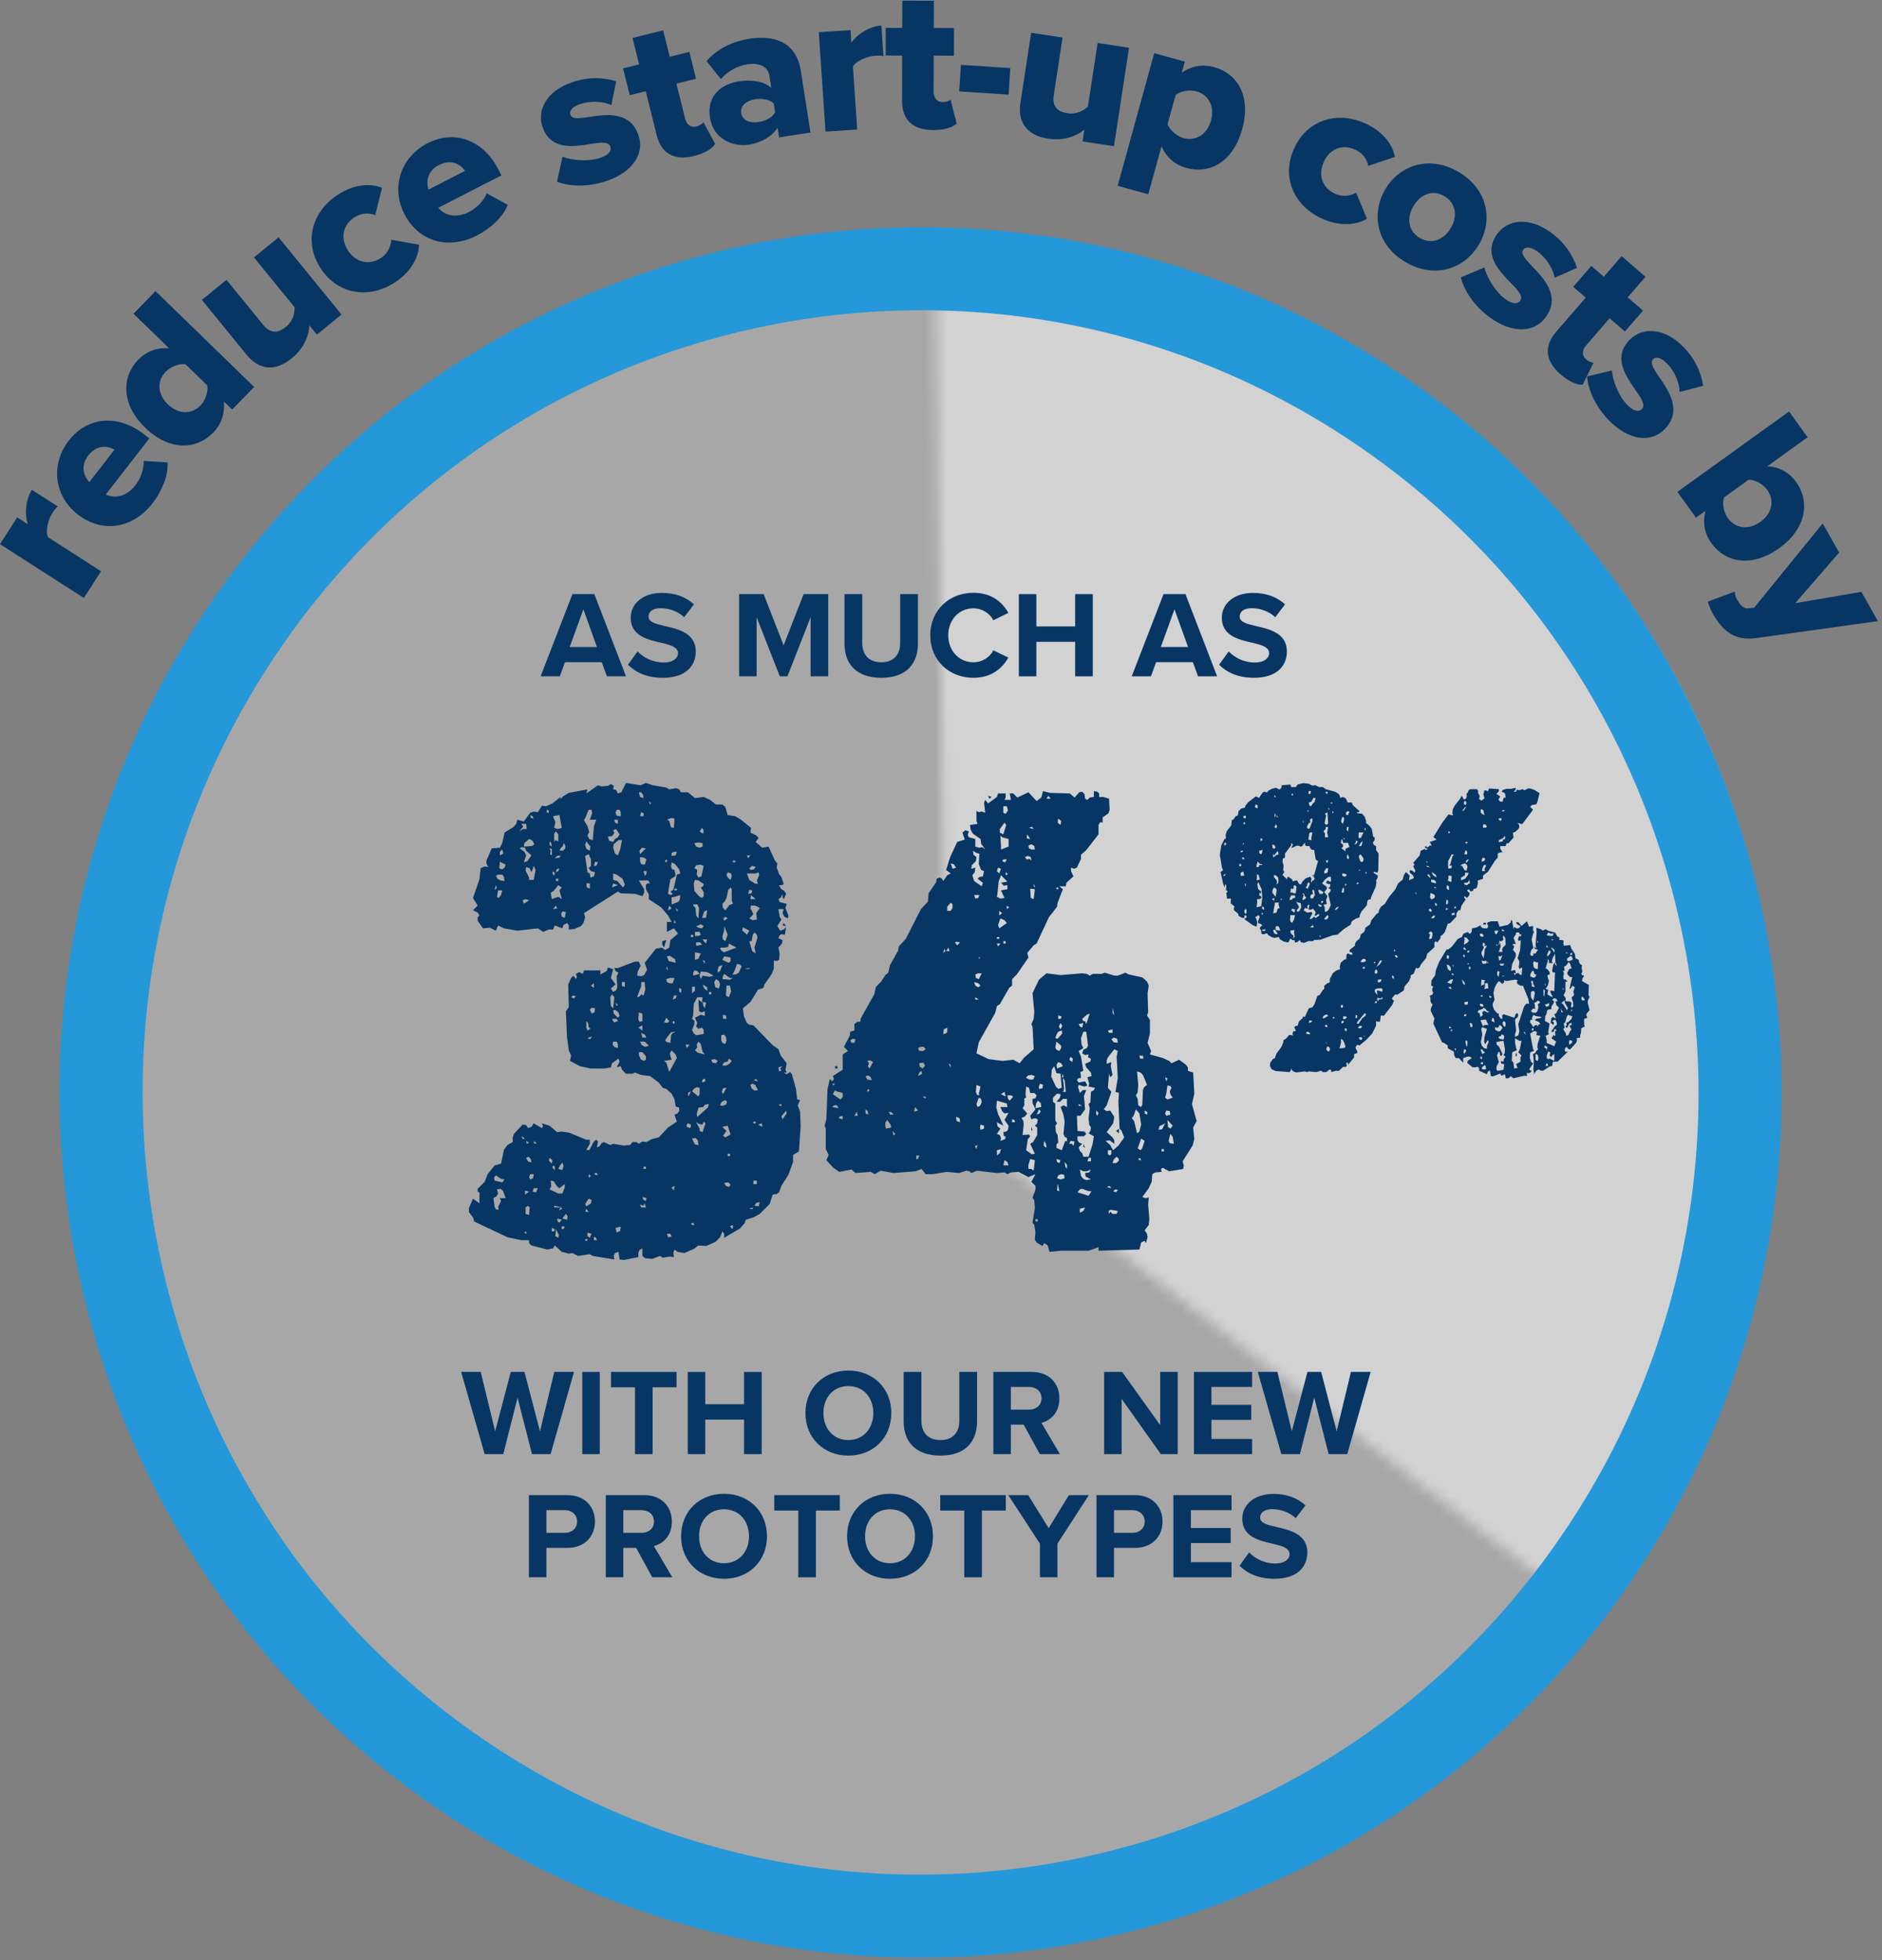 <svg xmlns="http://www.w3.org/2000/svg" xmlns:xlink="http://www.w3.org/1999/xlink" width="168px" height="175px" viewBox="0 0 168 175"><rect x="0" y="0" width="168" height="175" fill="#808080" stroke="none"/><title>img-prototypes</title><defs><polygon id="path-1" points="92.499 183.007 1.497 112.84 0.055 0.457 108.181 53.566"></polygon></defs><g id="Page-1" stroke="none" stroke-width="1" fill="none" fill-rule="evenodd"><g id="23-CAP-015_Flexible-prototypes" transform="translate(-254, -538)"><g id="img-prototypes" transform="translate(254, 525.062)"><path d="M43.449,168.952 C75.568,190.452 118.949,181.703 140.341,149.405 C161.731,117.109 153.025,73.505 120.908,52.002 C88.774,30.494 45.4,39.24 24.011,71.533 C2.619,103.831 11.314,147.441 43.449,168.952" id="Path" fill-opacity="0.308" fill="#FFFFFF"></path><g id="Group-5" transform="translate(9, 0)"><g id="Oval" transform="translate(74, 0)"><mask id="mask-2" fill="white"><use xlink:href="#path-1"></use></mask><g id="Mask"></g><circle fill-opacity="0.493" fill="#FFFFFF" mask="url(#mask-2)" cx="0.055" cy="109.643" r="75.781"></circle></g><path d="M134.065,151.227 C111.675,185.031 66.257,194.185 32.639,171.68 C-0.991,149.169 -10.094,103.52 12.294,69.716 C34.681,35.917 80.093,26.754 113.723,49.263 C147.336,71.765 156.451,117.43 134.065,151.227" id="Path" stroke="#2598D9" stroke-width="7.416"></path></g><g id="Group-39" transform="translate(41.164, 65.862)" fill="#073664" fill-rule="nonzero"><g id="with-our-new-prototy" transform="translate(0, 69.44)"><polygon id="Path" points="6.325 7.458 7.986 7.458 10.076 0.121 8.316 0.121 7.04 5.423 5.654 0.121 4.433 0.121 3.036 5.423 1.749 0.121 0 0.121 2.101 7.458 3.762 7.458 5.038 2.42"></polygon><polygon id="Path" points="10.813 7.458 12.375 7.458 12.375 0.121 10.813 0.121"></polygon><polygon id="Path" points="15.521 7.458 17.094 7.458 17.094 1.496 19.228 1.496 19.228 0.121 13.376 0.121 13.376 1.496 15.521 1.496"></polygon><polygon id="Path" points="25.256 7.458 26.829 7.458 26.829 0.121 25.256 0.121 25.256 3.003 21.791 3.003 21.791 0.121 20.229 0.121 20.229 7.458 21.791 7.458 21.791 4.378 25.256 4.378"></polygon><path d="M30.734,3.795 C30.734,6.006 32.351,7.59 34.562,7.59 C36.784,7.59 38.401,6.006 38.401,3.795 C38.401,1.584 36.784,0 34.562,0 C32.351,0 30.734,1.584 30.734,3.795 Z M36.795,3.795 C36.795,5.159 35.915,6.204 34.562,6.204 C33.209,6.204 32.34,5.159 32.34,3.795 C32.34,2.42 33.209,1.386 34.562,1.386 C35.915,1.386 36.795,2.42 36.795,3.795 Z" id="Shape"></path><path d="M39.501,4.532 C39.501,6.336 40.546,7.59 42.79,7.59 C45.012,7.59 46.057,6.347 46.057,4.521 L46.057,0.121 L44.473,0.121 L44.473,4.477 C44.473,5.5 43.912,6.204 42.79,6.204 C41.646,6.204 41.085,5.5 41.085,4.477 L41.085,0.121 L39.501,0.121 L39.501,4.532 Z" id="Path"></path><path d="M51.656,7.458 L53.449,7.458 L51.799,4.664 C52.591,4.477 53.405,3.784 53.405,2.486 C53.405,1.122 52.47,0.121 50.941,0.121 L47.509,0.121 L47.509,7.458 L49.071,7.458 L49.071,4.829 L50.215,4.829 L51.656,7.458 Z M51.81,2.475 C51.81,3.091 51.337,3.487 50.71,3.487 L49.071,3.487 L49.071,1.463 L50.71,1.463 C51.337,1.463 51.81,1.859 51.81,2.475 Z" id="Shape"></path><polygon id="Path" points="62.458 7.458 63.965 7.458 63.965 0.121 62.403 0.121 62.403 4.873 59.004 0.121 57.398 0.121 57.398 7.458 58.96 7.458 58.96 2.53"></polygon><polygon id="Path" points="65.417 7.458 70.609 7.458 70.609 6.105 66.979 6.105 66.979 4.4 70.532 4.4 70.532 3.058 66.979 3.058 66.979 1.463 70.609 1.463 70.609 0.121 65.417 0.121"></polygon><polygon id="Path" points="77.44 7.458 79.101 7.458 81.191 0.121 79.431 0.121 78.155 5.423 76.769 0.121 75.548 0.121 74.151 5.423 72.864 0.121 71.115 0.121 73.216 7.458 74.877 7.458 76.153 2.42"></polygon><path d="M6.05,18.458 L7.612,18.458 L7.612,15.829 L9.482,15.829 C11.066,15.829 11.946,14.762 11.946,13.486 C11.946,12.199 11.077,11.121 9.482,11.121 L6.05,11.121 L6.05,18.458 Z M10.351,13.475 C10.351,14.091 9.889,14.487 9.273,14.487 L7.612,14.487 L7.612,12.463 L9.273,12.463 C9.889,12.463 10.351,12.87 10.351,13.475 Z" id="Shape"></path><path d="M17.061,18.458 L18.854,18.458 L17.204,15.664 C17.996,15.477 18.81,14.784 18.81,13.486 C18.81,12.122 17.875,11.121 16.346,11.121 L12.914,11.121 L12.914,18.458 L14.476,18.458 L14.476,15.829 L15.62,15.829 L17.061,18.458 Z M17.215,13.475 C17.215,14.091 16.742,14.487 16.115,14.487 L14.476,14.487 L14.476,12.463 L16.115,12.463 C16.742,12.463 17.215,12.859 17.215,13.475 Z" id="Shape"></path><path d="M19.635,14.795 C19.635,17.006 21.252,18.59 23.463,18.59 C25.685,18.59 27.302,17.006 27.302,14.795 C27.302,12.584 25.685,11 23.463,11 C21.252,11 19.635,12.584 19.635,14.795 Z M25.696,14.795 C25.696,16.159 24.816,17.204 23.463,17.204 C22.11,17.204 21.241,16.159 21.241,14.795 C21.241,13.42 22.11,12.386 23.463,12.386 C24.816,12.386 25.696,13.42 25.696,14.795 Z" id="Shape"></path><polygon id="Path" points="30.096 18.458 31.669 18.458 31.669 12.496 33.803 12.496 33.803 11.121 27.951 11.121 27.951 12.496 30.096 12.496"></polygon><path d="M34.452,14.795 C34.452,17.006 36.069,18.59 38.28,18.59 C40.502,18.59 42.119,17.006 42.119,14.795 C42.119,12.584 40.502,11 38.28,11 C36.069,11 34.452,12.584 34.452,14.795 Z M40.513,14.795 C40.513,16.159 39.633,17.204 38.28,17.204 C36.927,17.204 36.058,16.159 36.058,14.795 C36.058,13.42 36.927,12.386 38.28,12.386 C39.633,12.386 40.513,13.42 40.513,14.795 Z" id="Shape"></path><polygon id="Path" points="44.913 18.458 46.486 18.458 46.486 12.496 48.62 12.496 48.62 11.121 42.768 11.121 42.768 12.496 44.913 12.496"></polygon><polygon id="Path" points="51.667 18.458 53.229 18.458 53.229 15.455 56.034 11.121 54.252 11.121 52.448 14.069 50.622 11.121 48.84 11.121 51.667 15.455"></polygon><path d="M56.716,18.458 L58.278,18.458 L58.278,15.829 L60.148,15.829 C61.732,15.829 62.612,14.762 62.612,13.486 C62.612,12.199 61.743,11.121 60.148,11.121 L56.716,11.121 L56.716,18.458 Z M61.017,13.475 C61.017,14.091 60.555,14.487 59.939,14.487 L58.278,14.487 L58.278,12.463 L59.939,12.463 C60.555,12.463 61.017,12.87 61.017,13.475 Z" id="Shape"></path><polygon id="Path" points="63.58 18.458 68.772 18.458 68.772 17.105 65.142 17.105 65.142 15.4 68.695 15.4 68.695 14.058 65.142 14.058 65.142 12.463 68.772 12.463 68.772 11.121 63.58 11.121"></polygon><path d="M69.487,17.424 C70.18,18.117 71.192,18.59 72.6,18.59 C74.58,18.59 75.537,17.578 75.537,16.236 C75.537,14.608 73.997,14.245 72.787,13.97 C71.94,13.772 71.324,13.618 71.324,13.123 C71.324,12.683 71.698,12.375 72.402,12.375 C73.117,12.375 73.909,12.628 74.503,13.178 L75.372,12.034 C74.646,11.363 73.678,11.011 72.512,11.011 C70.785,11.011 69.729,12.001 69.729,13.222 C69.729,14.861 71.269,15.191 72.468,15.466 C73.315,15.664 73.953,15.851 73.953,16.401 C73.953,16.819 73.535,17.226 72.677,17.226 C71.665,17.226 70.862,16.775 70.345,16.236 L69.487,17.424 Z" id="Path"></path></g><g id="as-much-as" transform="translate(7.095, 0)"><path d="M5.918,7.458 L7.623,7.458 L4.796,0.121 L2.838,0.121 L0,7.458 L1.716,7.458 L2.178,6.193 L5.456,6.193 L5.918,7.458 Z M3.817,1.474 L5.027,4.84 L2.596,4.84 L3.817,1.474 Z" id="Shape"></path><path d="M7.799,6.424 C8.492,7.117 9.504,7.59 10.912,7.59 C12.892,7.59 13.849,6.578 13.849,5.236 C13.849,3.608 12.309,3.245 11.099,2.97 C10.252,2.772 9.636,2.618 9.636,2.123 C9.636,1.683 10.01,1.375 10.714,1.375 C11.429,1.375 12.221,1.628 12.815,2.178 L13.684,1.034 C12.958,0.363 11.99,0.011 10.824,0.011 C9.097,0.011 8.041,1.001 8.041,2.222 C8.041,3.861 9.581,4.191 10.78,4.466 C11.627,4.664 12.265,4.851 12.265,5.401 C12.265,5.819 11.847,6.226 10.989,6.226 C9.977,6.226 9.174,5.775 8.657,5.236 L7.799,6.424 Z" id="Path"></path><polygon id="Path" points="24.101 7.458 25.674 7.458 25.674 0.121 23.474 0.121 21.692 4.697 19.91 0.121 17.721 0.121 17.721 7.458 19.283 7.458 19.283 2.178 21.351 7.458 22.033 7.458 24.101 2.178"></polygon><path d="M27.126,4.532 C27.126,6.336 28.171,7.59 30.415,7.59 C32.637,7.59 33.682,6.347 33.682,4.521 L33.682,0.121 L32.098,0.121 L32.098,4.477 C32.098,5.5 31.537,6.204 30.415,6.204 C29.271,6.204 28.71,5.5 28.71,4.477 L28.71,0.121 L27.126,0.121 L27.126,4.532 Z" id="Path"></path><path d="M38.632,7.59 C40.304,7.59 41.228,6.699 41.756,5.786 L40.414,5.137 C40.106,5.742 39.446,6.204 38.632,6.204 C37.356,6.204 36.388,5.181 36.388,3.795 C36.388,2.409 37.356,1.386 38.632,1.386 C39.446,1.386 40.106,1.859 40.414,2.453 L41.756,1.793 C41.239,0.88 40.304,0 38.632,0 C36.487,0 34.782,1.54 34.782,3.795 C34.782,6.05 36.487,7.59 38.632,7.59 Z" id="Path"></path><polygon id="Path" points="47.718 7.458 49.291 7.458 49.291 0.121 47.718 0.121 47.718 3.003 44.253 3.003 44.253 0.121 42.691 0.121 42.691 7.458 44.253 7.458 44.253 4.378 47.718 4.378"></polygon><path d="M58.685,7.458 L60.39,7.458 L57.563,0.121 L55.605,0.121 L52.767,7.458 L54.483,7.458 L54.945,6.193 L58.223,6.193 L58.685,7.458 Z M56.584,1.474 L57.794,4.84 L55.363,4.84 L56.584,1.474 Z" id="Shape"></path><path d="M60.566,6.424 C61.259,7.117 62.271,7.59 63.679,7.59 C65.659,7.59 66.616,6.578 66.616,5.236 C66.616,3.608 65.076,3.245 63.866,2.97 C63.019,2.772 62.403,2.618 62.403,2.123 C62.403,1.683 62.777,1.375 63.481,1.375 C64.196,1.375 64.988,1.628 65.582,2.178 L66.451,1.034 C65.725,0.363 64.757,0.011 63.591,0.011 C61.864,0.011 60.808,1.001 60.808,2.222 C60.808,3.861 62.348,4.191 63.547,4.466 C64.394,4.664 65.032,4.851 65.032,5.401 C65.032,5.819 64.614,6.226 63.756,6.226 C62.744,6.226 61.941,5.775 61.424,5.236 L60.566,6.424 Z" id="Path"></path></g><g id="34%" transform="translate(0.695, 16.977)"><path d="M17.518,14.911 L17.205,14.702 L16.684,14.807 L15.693,16.058 L15.901,16.684 L15.641,17.153 L15.38,17.257 L15.015,17.205 L15.067,16.84 L15.328,16.319 L15.172,15.954 L14.807,15.954 L13.295,16.527 L12.982,16.527 L13.086,16.788 L13.347,16.944 L13.19,17.257 L13.243,18.248 L13.138,18.508 L12.878,18.665 L12.669,18.352 L13.086,17.987 L12.669,17.413 L12.878,16.631 L12.408,16.475 L12.304,16.788 L11.731,17.101 L11.731,16.736 L10.271,16.736 L10.167,17.048 L9.854,16.892 L9.541,17.048 L9.645,17.309 L9.541,17.518 L9.332,17.205 L9.124,17.413 L8.863,17.987 L8.915,20.02 L8.655,20.385 L8.759,22.731 L8.915,23.878 L9.124,24.348 L9.02,24.817 L9.906,25.286 L10.844,25.495 L12.096,25.495 L12.669,25.39 L12.773,25.025 L13.347,24.608 L13.451,24.869 L13.19,25.39 L13.555,25.286 L13.66,25.599 L14.025,25.964 L14.598,25.964 L14.807,25.859 L15.38,26.068 L16.162,26.172 L16.944,26.746 L17.309,27.215 L17.622,27.319 L18.091,27.736 L18.352,28.258 L18.456,28.883 L18.769,28.988 L18.769,29.3 L18.613,29.509 L18.352,29.613 L18.56,30.239 L17.778,30.76 L16.944,31.647 L16.319,31.803 L15.849,32.064 L15.484,32.012 L15.172,32.22 L14.963,32.064 L14.598,32.064 L14.39,32.324 L13.816,32.376 L12.878,32.22 L12.617,32.324 L12.043,32.064 L11.835,32.168 L11.678,32.429 L11.418,32.533 L11.522,32.012 L11.366,31.855 L11.157,32.012 L10.74,32.794 L10.479,32.741 L10.792,32.22 L10.792,31.855 L10.479,31.855 L8.967,31.229 L8.29,31.125 L7.873,31.177 L7.195,30.604 L6.517,30.395 L6.621,30.656 L6.517,30.812 L5.787,30.395 L5.579,30.708 L5.266,30.812 L5.109,30.552 L4.797,30.5 L4.014,31.334 L3.91,31.647 L3.91,32.064 L3.441,32.324 L3.128,32.741 L2.867,33.993 L2.294,34.149 L1.668,34.931 L1.408,35.609 L0.782,36.235 L0.782,36.495 L0.938,36.547 L0.938,37.538 L0.365,37.121 L0,37.955 L0,38.32 L0.365,38.789 L0.469,39.154 L3.441,40.562 L4.692,40.822 L5.37,40.822 L5.37,41.083 L5.579,41.292 L6.986,41.657 L7.508,41.552 L7.664,41.292 L8.29,41.865 L8.915,42.022 L9.228,41.969 L9.749,42.23 L10.792,42.074 L11.053,42.23 L12.982,42.543 L12.93,42.23 L13.034,41.969 L13.347,41.865 L13.451,42.543 L13.816,42.595 L15.119,42.334 L15.119,41.969 L15.224,41.709 L15.484,41.552 L15.484,42.23 L15.745,42.439 L16.371,42.491 L17.048,42.23 L17.309,42.387 L17.935,42.282 L18.3,42.334 L18.248,41.917 L18.352,41.657 L18.613,41.865 L19.238,41.969 L20.072,41.605 L20.489,41.292 L21.167,41.344 L22.001,40.979 L22.418,40.562 L22.627,40.04 L22.783,40.249 L22.783,40.614 L24.191,39.78 L24.608,39.311 L24.712,38.998 L25.39,38.789 L25.964,38.476 L26.85,37.59 L27.111,36.756 L27.476,36.704 L27.684,36.547 L27.893,35.974 L28.518,34.983 L28.935,33.836 L28.935,33.211 L29.457,32.898 L29.613,30.656 L29.561,29.353 L29.353,28.779 L29.561,28.31 L29.3,28.258 L29.196,27.319 L28.831,26.016 L28.675,25.807 L28.362,26.016 L28.101,25.859 L28.362,25.859 L28.258,25.599 L28.362,25.025 L27.841,24.348 L27.632,23.774 L27.111,23.409 L25.39,21.636 L25.025,21.584 L24.817,21.428 L24.556,20.854 L24.452,20.124 L25.13,19.551 L25.807,18.456 L26.277,18.3 L26.381,17.987 L27.006,17.101 L27.215,16.579 L27.215,15.849 L27.476,15.901 L27.684,15.797 L27.736,15.276 L27.632,14.702 L27.945,14.337 L27.997,14.025 L27.632,13.868 L27.736,13.607 L27.893,13.503 L28.206,13.555 L28.31,12.878 L28.101,13.086 L27.788,13.19 L27.528,12.773 L27.893,12.2 L27.736,11.939 L27.632,11.261 L28.101,11.261 L27.997,11.626 L28.153,11.939 L28.466,12.096 L28.518,11.835 L28.258,11.157 L28.362,10.792 L27.736,10.636 L27.632,10.375 L27.841,10.219 L27.997,9.906 L27.997,10.219 L28.101,10.375 L28.31,9.906 L28.153,9.645 L27.841,9.437 L27.684,9.124 L27.945,9.124 L28.101,9.02 L27.893,8.394 L27.684,8.133 L27.476,7.56 L27.528,7.195 L27.319,6.934 L26.746,5.683 L26.172,5.787 L25.599,5.266 L25.859,4.901 L25.651,4.692 L25.13,4.432 L25.182,4.014 L24.295,3.285 L23.774,2.972 L23.096,2.867 L22.888,2.138 L22.627,1.929 L22.054,1.929 L21.532,1.512 L20.959,1.251 L20.177,1.356 L19.551,0.834 L18.925,0.834 L18.769,0.573 L18.508,0.469 L17.883,0.573 L17.622,0.417 L16.423,0.209 L15.797,0 L15.328,0.209 L14.025,0 L13.607,0.834 L13.295,0.938 L13.138,0.626 L12.878,0.573 L12.93,0.261 L12.669,0.104 L12.408,0.261 L11.835,0.313 L11.522,0.209 L10.479,0.938 L10.584,0.573 L8.915,0.886 L8.394,1.199 L8.185,1.46 L8.185,1.251 L7.455,1.825 L6.882,2.085 L6.517,2.033 L6.152,2.607 L5.787,2.555 L5.474,2.659 L4.901,3.441 L4.327,3.285 L4.223,3.65 L4.014,3.91 L3.18,4.432 L2.972,5.37 L2.763,5.787 L2.033,5.839 L1.564,6.934 L1.564,7.195 L1.72,7.508 L1.408,7.455 L1.043,7.612 L0.938,8.602 L0.365,10.271 L0.782,10.949 L0.365,11.366 L0.782,11.574 L0.938,11.835 L0.782,11.991 L0.782,12.304 L1.251,12.982 L1.877,12.93 L2.398,13.19 L2.607,12.721 L3.128,12.982 L4.327,13.19 L6.152,12.982 L6.621,13.295 L7.143,13.086 L7.508,13.086 L7.664,12.721 L8.342,12.982 L8.446,12.669 L8.759,12.513 L8.915,12.721 L8.915,13.086 L9.437,13.034 L10.01,12.773 L10.219,12.513 L10.375,11.991 L10.271,11.626 L13.295,9.697 L13.555,9.854 L14.859,9.906 L15.484,10.114 L15.641,9.802 L15.641,9.489 L15.172,8.707 L16.006,8.707 L16.162,8.967 L15.901,8.967 L15.797,9.124 L15.797,9.489 L16.058,9.958 L16.058,10.375 L17.153,11.105 L17.778,11.835 L18.091,12.408 L17.674,12.408 L17.674,13.295 L18.3,12.982 L18.665,13.451 L17.987,14.025 L17.883,14.702 L17.518,14.911 Z M20.02,20.75 L20.072,19.707 L20.385,19.134 L20.854,19.134 L20.802,19.603 L20.489,19.342 L20.542,20.385 L20.75,20.489 L21.063,20.385 L21.063,20.802 L20.698,20.698 L20.177,20.959 L20.385,21.428 L20.281,21.741 L20.489,21.949 L20.802,21.845 L20.959,22.054 L20.959,22.418 L20.281,22.523 L20.072,22.366 L19.916,22.054 L20.124,21.532 L20.124,21.219 L19.916,21.063 L20.02,20.75 Z M10.427,3.024 L10.688,2.398 L10.949,2.398 L11.001,2.711 L10.792,3.285 L11.366,3.285 L11.157,3.858 L11.053,5.109 L10.74,5.005 L10.584,4.692 L10.74,4.379 L10.584,3.858 L10.271,3.337 L10.427,3.024 Z M17.831,9.489 L17.987,8.602 L18.456,8.29 L18.352,7.768 L18.143,7.716 L18.039,7.455 L18.091,7.09 L18.404,7.247 L18.769,7.716 L18.873,8.081 L18.56,8.185 L18.248,9.541 L17.987,9.697 L18.195,9.906 L18.039,10.01 L17.778,9.906 L17.831,9.489 Z M20.542,10.114 L20.124,9.645 L20.072,8.967 L20.177,8.655 L20.489,8.707 L20.959,9.02 L20.907,9.228 L20.698,9.332 L20.959,9.749 L20.959,10.114 L20.802,10.271 L20.542,10.114 Z M2.815,36.235 L3.024,36.391 L3.285,37.069 L2.763,37.069 L2.867,37.329 L2.607,37.851 L2.659,38.111 L2.398,38.059 L2.294,37.851 L2.19,37.069 L2.45,36.912 L2.607,36.652 L2.503,36.287 L2.815,36.235 Z M22.836,10.584 L22.992,10.271 L23.148,9.541 L23.357,9.332 L23.461,9.489 L23.461,10.479 L23.565,10.792 L23.253,10.896 L22.888,11.366 L22.679,11.157 L22.627,10.792 L22.836,10.584 Z M17.987,24.4 L17.935,24.139 L18.091,23.878 L18.456,24.243 L18.56,24.556 L17.883,25.807 L17.622,24.973 L17.413,24.817 L18.091,24.712 L17.987,24.4 Z M7.351,36.026 L7.299,35.505 L7.56,35.557 L7.873,36.026 L8.081,36.182 L8.55,35.817 L8.55,36.13 L8.342,36.652 L7.977,36.652 L7.195,36.287 L7.351,36.026 Z M10.688,6.361 L10.896,6.83 L10.896,7.403 L10.688,7.612 L10.896,7.873 L11.261,7.977 L11.157,8.342 L10.844,8.446 L10.792,8.081 L10.584,7.977 L10.375,6.517 L10.688,6.361 Z M7.56,9.645 L7.977,9.124 L8.29,9.332 L8.081,9.593 L8.29,10.375 L7.977,10.167 L7.403,10.375 L7.299,9.802 L7.56,9.645 Z M25.599,8.081 L25.859,7.977 L25.912,8.237 L25.703,8.707 L25.807,9.02 L25.495,8.967 L25.025,8.655 L24.817,8.081 L25.599,8.081 Z M25.234,14.129 L25.338,13.555 L25.495,13.347 L25.703,13.555 L25.755,13.816 L25.495,14.702 L25.599,15.224 L25.286,15.015 L25.025,14.129 L25.234,14.129 Z M13.034,6.308 L12.878,5.787 L12.93,5.474 L13.347,5.109 L13.66,5.109 L13.503,5.944 L13.295,6.465 L13.034,6.308 Z M25.286,11.47 L25.13,11.209 L25.182,10.949 L25.547,10.949 L25.964,11.157 L25.651,11.626 L25.703,12.2 L25.338,12.252 L25.025,12.096 L25.39,11.731 L25.286,11.47 Z M5.683,7.716 L5.787,7.403 L5.944,7.768 L5.787,8.655 L5.37,8.655 L5.37,8.446 L5.057,7.82 L5.109,7.508 L5.422,7.612 L5.579,7.977 L5.683,7.716 Z M7.768,2.92 L8.081,2.867 L8.29,4.014 L7.925,4.119 L7.612,4.014 L7.716,3.493 L7.508,2.972 L7.768,2.92 Z M12.878,8.081 L13.19,8.185 L13.712,8.55 L13.92,9.072 L13.764,9.332 L13.243,8.759 L12.878,8.655 L12.878,8.081 Z M20.281,7.351 L20.646,7.299 L20.959,7.403 L20.75,8.342 L20.489,8.446 L20.333,8.185 L20.385,7.768 L20.124,7.612 L20.281,7.351 Z M12.773,4.744 L12.982,4.484 L12.878,4.223 L13.138,4.119 L13.451,4.588 L13.295,4.849 L13.034,5.005 L12.878,5.266 L12.513,5.161 L12.408,4.797 L12.773,4.744 Z M15.119,18.821 L15.38,18.143 L15.38,17.778 L15.693,17.778 L15.745,18.456 L15.589,18.978 L15.38,18.873 L15.224,19.082 L15.015,19.134 L15.119,18.821 Z M20.907,28.935 L21.063,28.727 L21.428,28.675 L21.324,28.988 L20.385,29.822 L20.333,29.561 L20.489,28.988 L20.907,28.935 Z M22.783,14.702 L23.148,14.65 L23.201,14.337 L23.878,14.702 L22.783,15.119 L22.523,14.963 L22.418,14.702 L22.783,14.702 Z M4.953,6.152 L4.536,5.839 L4.692,5.735 L5.005,5.787 L5.109,6.048 L5.579,6.465 L5.214,6.986 L4.901,7.09 L5.109,6.465 L4.953,6.152 Z M20.385,23.618 L20.333,23.357 L20.489,23.096 L20.698,23.305 L20.854,23.983 L21.063,24.243 L20.437,24.087 L20.177,23.878 L20.385,23.618 Z M18.352,10.167 L18.873,10.01 L18.821,10.427 L18.665,10.636 L18.091,10.844 L18.091,10.219 L18.352,10.167 Z M4.953,5.37 L5.37,5.005 L5.683,5.161 L5.839,5.474 L5.631,5.631 L4.901,5.683 L4.953,5.37 Z M23.722,16.736 L23.93,16.162 L24.191,16.214 L24.348,16.371 L24.087,16.944 L23.826,17.101 L23.461,17.101 L23.565,17.048 L23.722,16.736 Z M20.594,17.205 L20.698,16.84 L21.271,16.892 L21.845,17.205 L21.48,17.309 L20.854,17.205 L20.698,17.518 L20.594,17.205 Z M22.627,30.708 L23.096,30.604 L23.357,31.386 L22.888,31.647 L22.679,31.49 L22.992,31.073 L22.627,30.708 Z M22.94,18.978 L22.992,18.091 L23.305,18.091 L23.409,18.613 L23.201,19.134 L22.94,18.978 Z M20.072,27.319 L20.333,27.163 L20.594,27.215 L20.594,27.788 L20.489,27.997 L19.916,27.528 L20.072,27.319 Z M15.328,24.66 L15.172,24.295 L15.172,24.035 L15.484,24.035 L15.797,24.4 L15.797,24.712 L15.589,24.817 L15.328,24.66 Z M20.542,30.447 L20.854,30.5 L20.959,30.239 L21.115,30.395 L20.854,31.177 L20.594,31.073 L20.594,30.865 L20.281,30.291 L20.542,30.447 Z M18.039,3.128 L18.352,3.18 L18.3,4.014 L18.039,3.962 L17.883,3.389 L17.674,3.285 L18.039,3.128 Z M20.542,11.157 L20.489,12.096 L20.281,11.835 L20.229,11.157 L20.02,10.949 L20.072,10.844 L20.385,10.844 L20.542,11.157 Z M22.679,13.972 L22.627,13.712 L22.783,13.138 L22.783,12.773 L23.096,13.555 L22.888,14.129 L22.679,13.972 Z M17.674,22.731 L18.039,22.262 L18.456,22.21 L18.143,22.366 L18.039,22.575 L17.987,23.201 L17.674,23.148 L17.518,22.992 L17.674,22.731 Z M12.773,18.873 L12.982,19.134 L12.878,20.124 L12.669,19.916 L12.617,19.134 L12.773,18.873 Z M2.607,8.185 L2.972,8.185 L3.128,8.394 L3.18,8.759 L2.815,8.707 L2.555,8.55 L2.398,8.29 L2.607,8.185 Z M22.523,22.992 L22.523,22.523 L22.783,22.471 L22.94,22.679 L22.992,22.992 L22.888,23.305 L22.627,23.201 L22.523,22.992 Z M2.242,35.244 L2.398,35.035 L2.867,35.348 L3.18,35.4 L2.972,35.661 L2.294,35.505 L2.242,35.244 Z M22.001,18.248 L21.897,17.778 L22.054,17.518 L22.314,17.674 L22.418,17.987 L22.314,18.352 L22.001,18.248 Z M15.38,7.247 L15.276,6.986 L15.276,6.621 L15.641,6.673 L15.849,6.83 L15.693,7.299 L15.38,7.247 Z M17.935,15.432 L18.404,15.745 L18.456,16.058 L17.831,15.901 L17.674,15.484 L17.935,15.432 Z M22.783,15.484 L23.357,15.589 L23.357,15.901 L23.201,16.058 L22.627,15.797 L22.783,15.484 Z M17.935,17.413 L18.352,17.413 L18.195,17.883 L17.883,17.883 L17.674,17.778 L17.622,17.518 L17.935,17.413 Z M7.768,4.327 L7.977,4.588 L7.977,5.214 L7.716,5.109 L7.612,5.266 L7.612,4.536 L7.768,4.327 Z M15.224,21.324 L15.119,21.115 L15.172,20.489 L15.484,20.594 L15.484,21.271 L15.224,21.324 Z M20.489,5.318 L20.854,5.37 L20.854,5.683 L20.594,5.787 L20.281,5.683 L20.124,5.37 L20.489,5.318 Z M2.711,7.612 L2.763,7.038 L3.285,7.299 L3.18,7.56 L2.972,7.716 L2.711,7.612 Z M5.057,38.476 L5.057,37.903 L5.266,37.746 L5.422,37.903 L5.37,38.581 L5.057,38.476 Z M25.286,26.85 L25.547,26.954 L25.807,27.424 L25.495,27.476 L25.234,27.267 L25.13,26.954 L25.286,26.85 Z M20.177,15.119 L20.698,15.224 L20.489,15.693 L20.177,15.797 L20.177,15.119 Z M22.679,17.257 L22.783,17.048 L23.305,17.413 L23.565,17.413 L23.305,17.57 L22.627,17.518 L22.679,17.257 Z M22.731,24.973 L23.096,24.869 L23.201,24.608 L23.461,24.817 L23.253,25.077 L22.94,25.234 L22.627,25.234 L22.731,24.973 Z M10.479,5.891 L10.375,5.526 L10.479,5.214 L10.844,5.683 L10.792,6.048 L10.479,5.891 Z M13.086,20.281 L13.347,20.489 L13.451,20.802 L13.295,20.959 L12.93,20.594 L12.878,20.281 L13.086,20.281 Z M20.177,32.272 L19.916,31.751 L20.229,31.699 L20.437,31.907 L20.489,32.324 L20.177,32.272 Z M13.19,2.92 L13.086,2.659 L13.19,2.398 L13.451,2.398 L13.555,2.607 L13.555,2.972 L13.19,2.92 Z M10.375,37.59 L10.688,37.121 L10.949,37.225 L10.896,37.538 L10.479,37.799 L10.375,37.59 Z M15.745,23.565 L15.432,23.409 L15.276,23.096 L15.693,23.096 L16.058,23.461 L15.745,23.565 Z M24.608,13.347 L24.4,13.19 L24.452,12.878 L25.025,13.19 L24.817,13.555 L24.608,13.347 Z M2.503,10.167 L2.607,9.593 L2.972,9.593 L2.867,10.01 L2.659,10.271 L2.503,10.167 Z M12.982,23.565 L12.825,23.357 L12.878,23.096 L13.19,23.096 L13.295,23.305 L13.295,23.67 L12.982,23.565 Z M23.148,8.498 L22.992,8.237 L23.096,7.977 L23.409,8.081 L23.461,8.342 L23.357,8.655 L23.148,8.498 Z M22.575,28.466 L22.888,28.31 L23.044,28.466 L22.94,28.727 L22.627,28.831 L22.418,28.779 L22.575,28.466 Z M4.692,4.067 L4.849,3.91 L4.692,3.65 L5.109,3.65 L5.161,4.119 L4.797,4.119 L4.536,4.327 L4.692,4.067 Z M20.802,12.043 L21.011,11.47 L21.271,11.366 L21.167,12.043 L20.802,12.043 Z M8.185,5.839 L8.394,5.631 L8.446,5.37 L8.602,5.579 L8.602,5.839 L8.394,6.048 L8.081,6.048 L8.185,5.839 Z M8.133,34.149 L8.342,33.888 L8.446,34.201 L8.342,34.566 L7.977,34.462 L8.133,34.149 Z M20.02,16.944 L20.124,16.736 L20.385,16.788 L20.594,17.048 L20.02,17.205 L20.02,16.944 Z M8.29,11.939 L8.237,11.678 L8.342,11.47 L8.655,11.522 L8.55,12.043 L8.29,11.939 Z M10.949,20.072 L11.261,20.124 L11.209,20.489 L10.949,20.594 L10.792,20.229 L10.949,20.072 Z M20.177,13.295 L20.594,13.295 L20.698,13.555 L20.489,13.66 L20.177,13.66 L20.177,13.295 Z M13.295,39.675 L13.555,39.623 L13.503,39.988 L13.19,40.145 L13.086,39.728 L13.295,39.675 Z M15.224,6.048 L15.432,5.787 L15.797,5.839 L15.276,6.361 L15.224,6.048 Z M10.479,21.845 L10.479,21.271 L10.636,21.428 L10.688,21.793 L10.844,21.949 L10.584,22.106 L10.479,21.845 Z M27.893,29.77 L28.31,29.248 L28.362,29.509 L27.997,30.03 L27.893,29.77 Z M5.37,35.192 L5.474,34.931 L5.787,34.931 L5.735,35.296 L5.474,35.4 L5.37,35.192 Z M23.148,35.661 L23.357,35.87 L23.201,36.078 L22.94,35.974 L22.783,35.713 L23.148,35.661 Z M21.949,24.66 L22.21,24.817 L22.054,25.025 L21.741,24.973 L21.636,24.712 L21.949,24.66 Z M17.257,14.129 L17.257,14.442 L17.413,14.702 L17.622,14.025 L17.257,14.129 Z M20.489,12.721 L20.698,12.617 L20.959,12.773 L20.802,12.982 L20.489,12.93 L20.281,12.773 L20.489,12.721 Z M5.266,33.784 L5.109,33.471 L5.318,33.367 L5.526,33.576 L5.579,33.888 L5.266,33.784 Z M22.21,16.684 L22.314,16.371 L22.627,16.266 L22.418,16.788 L22.21,16.944 L22.21,16.684 Z M7.716,40.458 L7.768,39.832 L8.029,40.353 L7.977,40.614 L7.716,40.458 Z M15.276,1.251 L15.172,0.834 L15.38,0.834 L15.537,1.043 L15.589,1.356 L15.276,1.251 Z M8.655,38.476 L8.811,38.685 L8.759,38.998 L8.342,38.893 L8.655,38.476 Z M18.3,6.152 L18.56,6.152 L18.456,6.465 L18.091,6.517 L18.091,6.256 L18.3,6.152 Z M25.286,7.403 L25.599,7.508 L25.442,7.716 L25.13,7.768 L25.025,7.612 L25.286,7.403 Z M19.916,18.195 L20.177,18.195 L20.177,18.56 L19.916,18.769 L19.916,18.195 Z M5.057,10.375 L5.37,10.479 L4.901,10.792 L4.797,10.479 L5.057,10.375 Z M20.281,14.233 L20.646,14.233 L20.802,14.442 L20.281,14.546 L20.281,14.233 Z M5.787,36.182 L6.152,36.182 L5.996,36.547 L5.683,36.495 L5.787,36.182 Z M10.531,9.332 L10.479,8.967 L10.792,8.967 L10.792,9.437 L10.531,9.332 Z M17.622,20.959 L17.883,21.271 L17.726,21.428 L17.413,21.376 L17.622,20.959 Z M19.551,30.395 L19.812,30.5 L19.812,30.708 L19.707,30.812 L19.447,30.708 L19.447,30.5 L19.551,30.395 Z M22.575,27.58 L22.679,27.267 L22.992,27.215 L22.679,27.788 L22.575,27.58 Z M12.93,21.376 L12.773,21.063 L13.19,21.063 L13.295,21.271 L12.93,21.376 Z M10.584,40.458 L10.584,40.145 L10.949,40.249 L10.792,40.614 L10.584,40.458 Z M25.651,37.486 L25.964,37.434 L25.859,37.799 L25.495,37.746 L25.651,37.486 Z M15.38,22.314 L15.693,22.471 L15.849,22.731 L15.484,22.731 L15.38,22.314 Z M13.66,18.143 L13.66,17.778 L13.92,17.778 L13.92,18.195 L13.66,18.143 Z M20.907,19.864 L20.854,19.551 L21.167,19.603 L21.063,20.124 L20.907,19.864 Z M20.802,4.014 L20.959,4.223 L20.907,4.536 L20.594,4.327 L20.802,4.014 Z M2.763,6.152 L2.972,5.944 L3.076,6.308 L2.763,6.465 L2.763,6.152 Z M15.693,37.538 L15.797,37.903 L15.38,37.903 L15.276,37.642 L15.589,37.746 L15.693,37.538 Z M25.39,35.505 L25.703,35.505 L25.703,35.817 L25.39,35.817 L25.39,35.505 Z M21.011,18.352 L20.854,17.987 L21.271,18.248 L21.271,18.56 L21.011,18.352 Z M22.679,20.698 L22.94,20.75 L22.992,21.063 L22.679,21.063 L22.679,20.698 Z M17.778,40.562 L17.674,40.249 L17.987,40.249 L18.091,40.51 L17.778,40.562 Z M25.025,9.541 L25.286,9.593 L25.234,9.854 L24.921,9.906 L25.025,9.541 Z M13.034,3.545 L12.982,3.285 L13.295,3.285 L13.295,3.65 L13.034,3.545 Z M7.143,33.732 L7.195,33.471 L7.455,33.68 L7.403,33.993 L7.143,33.732 Z M15.484,21.636 L15.484,22.106 L15.119,21.845 L15.484,21.636 Z M25.182,10.01 L25.599,10.375 L25.13,10.375 L25.182,10.01 Z M12.878,8.967 L13.295,9.124 L12.773,9.332 L12.878,8.967 Z M15.38,2.607 L15.589,2.711 L15.589,2.972 L15.276,2.972 L15.38,2.607 Z M7.612,37.746 L8.342,37.903 L8.185,37.903 L8.342,38.007 L8.029,38.164 L8.185,37.903 L7.612,37.903 L7.612,37.746 Z M7.925,39.154 L7.873,38.893 L8.29,38.998 L8.081,39.258 L7.925,39.154 Z M11.261,7.038 L11.522,7.09 L11.366,7.403 L11.157,7.403 L11.261,7.038 Z M21.011,14.181 L20.854,13.972 L21.271,13.972 L21.167,14.337 L21.011,14.181 Z M27.997,25.286 L27.788,25.495 L27.893,25.703 L27.684,25.755 L27.632,25.39 L27.997,25.286 Z M18.3,18.978 L18.56,18.978 L18.456,19.238 L18.195,19.342 L18.3,18.978 Z M7.247,6.361 L7.299,6.048 L7.195,5.839 L7.403,5.891 L7.403,6.465 L7.247,6.361 Z M15.589,7.873 L15.849,7.873 L15.849,8.133 L15.693,8.29 L15.589,7.873 Z M15.589,37.225 L15.484,36.964 L15.849,37.069 L15.797,37.329 L15.589,37.225 Z M22.679,11.939 L22.783,12.096 L22.888,11.939 L23.096,12.096 L22.783,12.304 L22.679,11.939 Z M20.854,26.485 L21.063,26.381 L21.115,26.641 L20.802,26.746 L20.854,26.485 Z M7.873,6.517 L8.185,6.465 L8.081,6.673 L7.664,6.726 L7.873,6.517 Z M5.005,36.391 L5.37,36.495 L5.005,36.756 L5.005,36.391 Z M18.769,18.613 L18.769,18.3 L18.978,18.404 L18.925,18.769 L18.769,18.613 Z M7.403,39.728 L7.664,39.832 L7.612,40.04 L7.403,40.04 L7.403,39.728 Z M9.28,18.978 L9.541,19.03 L9.384,19.238 L9.124,19.134 L9.28,18.978 Z M11.157,40.51 L11.366,40.614 L11.418,40.822 L11.157,40.822 L11.157,40.51 Z M17.883,10.949 L18.091,11.209 L17.778,11.366 L17.883,10.949 Z M19.342,23.357 L19.707,23.357 L19.447,23.67 L19.342,23.357 Z M25.807,30.5 L26.172,30.395 L26.172,30.708 L25.807,30.5 Z M10.896,18.091 L11.157,17.883 L11.157,18.3 L10.896,18.091 Z M23.409,39.728 L23.305,39.571 L23.565,39.467 L23.565,39.832 L23.409,39.728 Z M7.195,5.526 L7.195,5.214 L7.351,5.37 L7.403,5.683 L7.195,5.526 Z M7.82,7.716 L8.081,7.612 L7.977,7.873 L7.768,7.977 L7.82,7.716 Z M7.455,34.358 L7.508,34.149 L7.664,34.253 L7.664,34.566 L7.455,34.358 Z M8.29,39.571 L8.55,39.623 L8.446,39.832 L8.29,39.832 L8.29,39.571 Z M18.091,36.13 L18.352,35.974 L18.3,36.391 L18.091,36.13 Z M7.768,10.949 L7.873,11.209 L7.508,11.261 L7.768,10.949 Z M5.526,3.128 L5.474,2.867 L5.683,2.972 L5.787,3.18 L5.526,3.128 Z M7.455,8.081 L7.508,7.873 L7.664,8.029 L7.612,8.29 L7.455,8.081 Z M19.551,27.684 L19.812,27.528 L19.603,27.997 L19.551,27.684 Z M6.934,2.607 L6.986,2.346 L7.143,2.503 L7.09,2.711 L6.934,2.607 Z M23.096,33.106 L23.305,33.106 L23.305,33.315 L23.096,33.315 L23.096,33.106 Z M15.589,34.253 L15.797,34.253 L15.797,34.462 L15.589,34.462 L15.589,34.253 Z M7.768,8.55 L7.977,8.55 L7.977,8.759 L7.768,8.759 L7.768,8.55 Z M19.812,13.555 L20.02,13.555 L20.02,13.764 L19.812,13.764 L19.812,13.555 Z M21.428,18.665 L21.636,18.665 L21.636,18.873 L21.428,18.873 L21.428,18.665 Z M10.375,38.268 L10.479,38.007 L10.688,38.32 L10.375,38.268 Z M24.817,6.465 L25.13,6.465 L24.921,6.726 L24.817,6.465 Z M11.366,34.775 L11.522,35.035 L11.157,34.931 L11.366,34.775 Z M10.949,22.627 L10.844,22.888 L10.584,22.783 L10.949,22.627 Z M19.812,39.363 L20.02,39.258 L20.124,39.467 L19.916,39.467 L19.812,39.363 Z M2.398,9.124 L2.503,9.384 L2.294,9.541 L2.398,9.124 Z M27.997,12.721 L28.31,12.773 L28.101,12.513 L27.997,12.721 Z M25.39,26.537 L25.651,26.433 L25.807,26.641 L25.39,26.537 Z M23.565,6.934 L23.774,6.934 L23.774,7.09 L23.565,7.09 L23.565,6.934 Z M18.352,9.437 L18.56,9.437 L18.56,9.593 L18.352,9.593 L18.352,9.437 Z M10.688,34.931 L10.896,35.088 L10.688,35.244 L10.688,34.931 Z M25.39,30.239 L25.599,30.239 L25.599,30.395 L25.39,30.395 L25.39,30.239 Z M10.375,40.718 L10.584,40.718 L10.584,40.875 L10.375,40.875 L10.375,40.718 Z M18.195,21.271 L18.352,21.271 L18.352,21.48 L18.195,21.48 L18.195,21.271 Z M5.161,32.22 L5.109,31.959 L5.37,32.116 L5.161,32.22 Z M17.622,6.83 L17.726,6.986 L17.518,7.09 L17.518,6.934 L17.622,6.83 Z M4.797,31.803 L4.692,31.542 L5.005,31.751 L4.797,31.803 Z M5.787,32.168 L5.839,31.959 L6.048,32.22 L5.787,32.168 Z M20.854,15.797 L21.063,15.901 L21.063,16.162 L20.854,15.797 Z M27.632,28.727 L27.893,28.675 L27.893,28.883 L27.632,28.727 Z M4.901,40.145 L5.109,40.04 L5.161,40.249 L4.901,40.145 Z M18.352,12.2 L18.456,12.513 L18.3,12.513 L18.352,12.2 Z M25.39,37.903 L25.286,38.059 L25.025,38.007 L25.39,37.903 Z M24.921,16.631 L24.608,16.579 L25.13,16.527 L24.921,16.631 Z M13.086,19.603 L13.295,19.812 L13.19,19.916 L13.086,19.603 Z M16.058,1.616 L16.266,1.825 L16.162,1.929 L16.058,1.616 Z M18.456,11.157 L18.665,11.366 L18.56,11.47 L18.456,11.157 Z M17.622,16.579 L17.674,16.371 L17.778,16.736 L17.622,16.579 Z" id="Shape"></path><path d="M45.828,5.735 L45.567,5.787 L45.202,5.683 L45.202,5.005 L44.628,4.849 L44.524,4.64 L44.628,4.327 L44.316,4.223 L44.055,4.432 L44.263,5.057 L43.586,5.266 L42.96,6.621 L42.595,7.768 L43.012,8.081 L42.699,8.237 L42.334,8.759 L42.23,8.55 L42.022,8.446 L41.761,8.55 L41.709,8.863 L41.031,9.854 L40.979,10.584 L40.353,11.261 L38.998,13.92 L38.372,14.598 L38.32,14.963 L37.59,16.266 L37.434,16.944 L37.173,17.153 L36.808,17.726 L36.339,18.195 L36.182,18.873 L34.983,21.011 L34.931,21.324 L34.67,21.324 L34.41,21.532 L34.41,22.106 L34.045,22.21 L33.993,22.575 L33.471,23.565 L33.836,23.93 L33.367,24.243 L33.367,25.599 L32.481,26.172 L32.585,26.433 L32.429,26.641 L32.22,26.433 L32.012,27.319 L31.907,30.03 L31.751,30.604 L31.855,30.865 L31.855,32.689 L32.116,33.211 L31.907,33.68 L32.533,34.358 L33.054,34.723 L34.149,34.514 L34.514,34.827 L35.87,34.723 L36.235,34.931 L36.756,34.618 L37.903,34.827 L39.884,34.67 L40.405,34.462 L40.77,34.931 L41.396,34.931 L42.647,34.723 L43.742,34.827 L44.42,34.618 L44.681,34.67 L44.837,34.827 L45.358,34.618 L47.131,34.827 L47.809,34.775 L48.069,34.931 L48.382,34.775 L49.06,34.723 L49.946,35.192 L50.572,34.931 L50.207,35.609 L50.572,35.974 L50.572,36.339 L50.311,37.017 L50.468,37.277 L50.52,37.955 L50.311,39.258 L50.468,39.467 L50.572,40.093 L50.52,40.77 L50.676,41.031 L51.198,41.344 L51.354,41.083 L51.667,41.292 L51.823,41.865 L52.866,41.761 L55.316,41.761 L56.203,41.448 L56.203,41.761 L59.852,41.657 L60.009,41.031 L60.321,40.875 L60.426,41.083 L60.582,40.562 L60.53,40.249 L60.321,39.936 L60.686,39.467 L60.738,38.946 L60.634,37.642 L60.686,37.017 L60.373,37.069 L60.113,36.964 L60.686,36.182 L60.947,35.609 L60.999,34.931 L61.26,34.775 L61.833,34.723 L61.781,34.462 L61.938,34.358 L62.511,34.67 L63.762,34.462 L63.814,34.149 L63.71,33.784 L64.597,32.376 L64.753,31.803 L64.649,30.76 L64.961,30.187 L64.544,28.675 L64.753,27.736 L64.649,25.859 L64.179,25.703 L64.179,25.39 L63.971,25.13 L63.397,24.712 L62.72,25.025 L62.511,24.817 L61.938,24.556 L60.791,24.243 L60.895,23.93 L60.582,23.201 L60.791,22.366 L60.791,21.167 L60.53,20.75 L60.634,20.489 L60.582,18.769 L60.686,18.091 L60.53,17.726 L60.113,17.361 L58.914,17.101 L58.601,16.944 L57.923,17.205 L57.61,17.205 L56.776,16.944 L56.463,17.048 L55.681,17.048 L55.421,17.205 L55.16,17.048 L54.743,16.996 L52.814,17.153 L51.563,16.996 L50.885,17.57 L50.311,18.769 L50.468,20.437 L50.416,21.063 L50.207,21.532 L50.311,21.793 L50.416,23.774 L49.529,24.556 L49.164,25.025 L48.591,24.712 L47.652,24.817 L46.401,24.66 L45.306,24.139 L45.515,23.148 L46.975,20.542 L47.131,19.916 L47.392,19.76 L48.226,18.3 L48.486,18.091 L48.486,17.518 L48.904,17.101 L49.946,15.589 L49.842,15.172 L50.416,14.494 L50.676,14.337 L51.771,11.991 L52.501,11.053 L52.553,10.688 L53.022,9.489 L52.709,9.228 L53.283,9.228 L53.335,8.915 L53.961,8.342 L53.752,7.873 L53.752,7.56 L54.013,7.664 L54.274,7.56 L54.639,6.778 L54.639,6.413 L55.108,5.996 L56.203,4.588 L56.203,3.754 L56.359,3.493 L56.568,3.545 L56.568,3.076 L57.089,2.711 L57.193,2.398 L57.141,1.408 L56.62,1.251 L56.255,1.251 L56.255,0.938 L56.098,0.782 L55.786,0.73 L55.786,1.251 L55.421,1.303 L55.212,1.512 L55.003,1.408 L54.951,0.991 L54.743,0.782 L54.482,0.834 L54.065,1.303 L53.648,0.938 L51.875,0.886 L51.25,0.73 L51.093,1.303 L50.676,1.616 L49.946,0.834 L48.956,1.303 L48.591,0.938 L48.278,0.938 L48.382,1.512 L47.809,1.512 L47.913,1.303 L47.913,0.938 L47.235,0.938 L47.131,1.251 L46.349,1.825 L46.088,1.512 L45.984,1.773 L46.088,2.659 L45.775,2.555 L45.515,2.607 L45.306,2.503 L45.306,3.389 L45.41,3.65 L44.733,3.754 L44.785,4.171 L44.993,4.536 L45.671,5.005 L45.723,5.422 L46.088,5.944 L45.828,5.735 Z M54.691,23.357 L54.639,22.783 L54.847,22.21 L55.108,22.21 L55.264,23.461 L55.16,23.67 L54.847,23.826 L54.743,24.139 L55.003,24.295 L55.316,24.243 L55.264,24.504 L55.525,24.608 L55.473,24.869 L55.003,25.077 L55.108,25.39 L55.525,25.859 L55.577,26.172 L55.212,26.277 L55.368,26.85 L55.316,27.111 L55.89,27.215 L55.786,27.424 L55.525,27.58 L55.473,28.518 L55.316,28.675 L55.421,29.04 L55.316,29.978 L55.368,30.5 L55.525,30.76 L55.473,31.073 L55.316,31.282 L55.786,31.542 L55.681,32.22 L55.316,33.367 L54.847,33.367 L54.743,33.054 L54.534,32.846 L54.43,32.533 L54.743,32.22 L54.482,32.116 L54.326,31.907 L54.326,31.542 L54.899,31.542 L55.108,31.334 L54.951,31.125 L54.326,31.073 L54.274,29.718 L54.586,29.718 L55.003,29.144 L54.899,27.945 L55.108,27.424 L54.795,27.424 L54.534,27.684 L54.378,27.163 L54.43,26.954 L54.951,27.111 L55.212,27.006 L55.003,26.641 L54.43,26.746 L54.274,26.537 L54.378,26.381 L54.639,26.329 L54.586,25.807 L54.847,25.703 L54.639,24.452 L54.43,23.93 L54.847,23.67 L54.691,23.357 Z M56.933,24.765 L57.037,24.504 L57.61,23.774 L57.923,23.93 L57.819,24.452 L57.923,26.329 L57.715,27.58 L58.027,27.684 L57.975,28.414 L58.08,30.865 L58.236,31.021 L58.497,31.647 L57.975,32.376 L57.506,32.794 L57.245,32.324 L56.828,31.959 L57.193,31.907 L57.61,32.22 L57.61,31.907 L57.454,31.647 L56.933,31.177 L57.506,30.395 L57.61,29.822 L57.245,29.248 L56.933,29.3 L56.672,29.144 L56.933,28.779 L57.35,27.58 L57.037,27.215 L57.141,25.964 L57.245,26.277 L57.454,26.068 L57.297,25.286 L57.35,24.921 L56.933,25.077 L56.933,24.765 Z M49.686,27.788 L49.738,27.111 L49.998,27.215 L50.103,27.684 L50.468,27.684 L50.676,27.893 L50.572,28.153 L50.311,28.206 L50.311,28.571 L50.572,29.144 L50.103,29.718 L50.207,30.03 L50.52,29.926 L50.78,30.03 L50.728,30.395 L50.52,30.604 L50.728,30.76 L50.728,31.438 L50.363,32.064 L50.103,32.22 L50.52,33.106 L50.259,33.158 L49.738,32.794 L49.894,31.803 L50.103,31.542 L49.998,31.386 L49.425,31.438 L49.529,30.447 L49.477,30.135 L49.321,29.926 L49.633,29.77 L49.842,29.509 L49.425,29.04 L49.581,28.779 L49.581,28.153 L49.738,28.101 L49.686,27.788 Z M52.136,28.101 L52.501,27.736 L52.814,27.788 L52.762,28.101 L52.449,28.466 L52.762,28.466 L53.022,28.206 L53.387,28.206 L53.387,28.935 L53.074,28.779 L52.814,28.935 L53.074,29.613 L53.179,30.239 L53.074,31.334 L53.179,31.594 L53.387,31.699 L53.387,32.012 L53.231,31.959 L52.918,32.794 L52.449,32.585 L52.449,32.272 L52.605,32.116 L52.553,31.438 L52.397,31.177 L52.345,30.604 L52.501,30.395 L52.345,30.135 L52.345,28.623 L52.136,28.466 L52.136,28.101 Z M47.6,30.343 L47.235,29.561 L47.079,28.988 L47.131,28.362 L48.017,28.623 L48.069,28.935 L47.444,28.935 L47.6,29.3 L47.809,29.509 L48.174,29.457 L47.809,30.082 L48.174,30.604 L48.122,30.969 L47.965,31.125 L47.704,31.177 L47.757,31.542 L47.913,31.542 L47.861,31.803 L47.444,31.959 L47.496,31.699 L47.392,31.438 L47.131,31.334 L47.444,30.865 L47.183,30.656 L47.131,30.291 L47.704,30.604 L47.6,30.343 Z M45.046,6.413 L44.993,6.048 L45.306,6.256 L45.567,6.308 L45.515,7.247 L45.723,7.768 L45.984,7.873 L45.88,8.342 L45.567,8.394 L45.41,8.55 L45.88,8.915 L45.775,9.228 L45.098,8.759 L44.941,8.237 L45.15,7.977 L45.202,7.56 L44.837,7.664 L44.889,7.351 L45.254,6.986 L45.306,6.621 L45.046,6.413 Z M59.696,27.632 L59.748,26.954 L59.644,25.755 L59.956,25.859 L60.165,26.068 L60.53,26.954 L60.269,27.163 L60.165,27.424 L60.113,28.727 L60.009,28.935 L59.748,28.779 L59.696,28.206 L59.539,27.893 L59.696,27.632 Z M52.397,27.111 L51.98,26.224 L52.032,25.599 L52.24,25.286 L52.449,25.912 L52.814,25.964 L52.918,27.215 L52.605,27.319 L52.397,27.111 Z M47.183,9.854 L47.287,8.811 L47.496,8.237 L48.069,8.811 L47.496,8.915 L47.757,9.176 L48.069,9.124 L48.069,9.489 L47.496,9.593 L47.809,10.271 L47.444,10.323 L47.131,10.167 L47.183,9.854 Z M59.331,29.718 L59.539,29.144 L59.852,29.509 L60.009,30.5 L59.852,31.125 L59.644,31.282 L59.383,30.187 L59.174,29.926 L59.331,29.718 Z M47.496,5.631 L47.444,4.692 L47.6,4.849 L48.174,5.005 L48.174,5.683 L47.496,5.944 L47.496,5.631 Z M62.25,27.736 L62.355,27.006 L62.615,27.059 L62.72,27.215 L62.563,27.528 L62.615,27.788 L62.824,28.101 L62.355,28.258 L62.146,28.101 L62.25,27.736 Z M55.108,35.452 L54.847,35.348 L54.639,35.088 L54.534,34.514 L54.847,34.67 L55.16,34.67 L55.525,34.514 L55.368,34.775 L55.003,34.827 L55.056,35.14 L55.525,35.4 L55.108,35.452 Z M49.946,34.097 L50.103,33.576 L50.52,33.68 L50.416,34.618 L50.207,34.462 L49.946,34.462 L49.946,34.097 Z M54.534,36.287 L54.743,36.235 L55.316,36.443 L55.577,36.443 L55.316,36.86 L54.326,36.547 L54.534,36.287 Z M32.689,27.424 L32.794,27.528 L33.367,27.684 L33.367,28.049 L33.158,28.258 L32.481,27.788 L32.689,27.424 Z M47.235,12.669 L47.444,12.096 L47.809,12.252 L48.017,12.513 L47.339,12.982 L47.235,12.669 Z M59.696,32.637 L60.009,31.751 L60.321,31.959 L60.113,32.585 L59.956,32.794 L59.696,32.637 Z M47.392,4.432 L47.392,4.119 L47.809,3.545 L47.965,3.754 L47.704,4.588 L47.392,4.432 Z M50.155,10.271 L50.103,9.437 L50.52,9.489 L50.416,10.375 L50.155,10.271 Z M52.345,23.618 L52.449,23.096 L52.866,23.461 L52.866,23.67 L52.709,23.93 L52.449,23.826 L52.345,23.618 Z M54.743,21.063 L55.16,20.698 L55.421,20.594 L55.108,21.532 L55.003,21.271 L54.847,21.271 L54.743,21.063 Z M37.173,30.604 L37.173,30.343 L37.329,30.082 L37.642,30.5 L37.694,30.76 L37.225,30.865 L37.173,30.604 Z M62.563,32.168 L62.459,31.959 L62.615,31.334 L62.824,31.594 L62.928,32.22 L62.563,32.168 Z M45.358,27.841 L45.254,27.58 L45.306,26.954 L45.671,27.111 L45.515,27.736 L45.567,27.893 L45.358,27.841 Z M42.699,11.053 L43.012,10.688 L43.169,10.844 L43.169,11.157 L43.012,11.418 L42.699,11.418 L42.699,11.053 Z M45.306,28.675 L45.515,28.101 L45.723,28.206 L45.775,28.518 L45.619,28.831 L45.41,28.935 L45.306,28.675 Z M52.449,22.471 L52.605,22.21 L52.918,22.106 L52.97,22.366 L52.553,22.836 L52.345,22.783 L52.449,22.471 Z M50.624,28.623 L50.78,28.362 L51.041,28.571 L51.093,28.935 L50.572,29.04 L50.624,28.623 Z M49.894,26.12 L50.207,26.068 L50.52,26.172 L50.363,26.485 L50.051,26.485 L49.738,26.329 L49.894,26.12 Z M52.605,35.035 L52.866,34.931 L53.127,34.983 L53.179,35.296 L52.814,35.4 L52.501,35.296 L52.605,35.035 Z M47.704,2.659 L47.704,2.085 L48.017,2.085 L48.122,2.45 L47.913,2.763 L47.704,2.659 Z M57.089,38.216 L57.297,38.111 L57.923,38.216 L57.819,38.476 L57.454,38.476 L57.245,38.268 L57.141,38.476 L57.089,38.216 Z M57.558,33.628 L57.819,33.367 L58.027,33.576 L57.975,33.784 L57.767,33.941 L57.454,33.941 L57.558,33.628 Z M52.449,25.182 L52.605,24.921 L52.866,25.025 L53.022,25.286 L52.501,25.495 L52.449,25.182 Z M50.207,5.474 L50.468,5.631 L50.52,5.944 L50.207,5.944 L49.998,5.839 L49.946,5.579 L50.207,5.474 Z M35.609,25.286 L35.713,25.025 L35.557,24.817 L35.817,24.765 L36.078,24.921 L35.765,25.495 L35.609,25.286 Z M40.301,23.565 L40.614,23.565 L40.77,23.774 L40.562,23.93 L40.197,23.93 L40.093,23.67 L40.301,23.565 Z M45.463,16.996 L45.775,16.996 L45.515,17.518 L45.254,17.413 L45.202,17.101 L45.463,16.996 Z M40.562,24.973 L40.718,25.234 L40.51,25.495 L40.249,25.338 L40.197,25.025 L40.562,24.973 Z M62.407,30.708 L62.355,30.082 L62.824,30.604 L62.615,30.865 L62.407,30.708 Z M57.558,22.731 L57.871,22.836 L57.923,23.201 L57.558,23.148 L57.35,22.888 L57.558,22.731 Z M53.127,27.267 L53.022,26.329 L53.179,26.537 L53.283,27.58 L52.918,27.58 L53.074,27.528 L53.127,27.267 Z M62.146,29.509 L62.25,29.248 L62.563,29.3 L62.615,29.613 L62.25,29.718 L62.146,29.509 Z M61.625,30.656 L62.146,30.395 L61.885,30.917 L61.573,30.969 L61.625,30.656 Z M48.122,28.206 L48.069,27.893 L48.382,27.893 L48.591,27.997 L48.278,28.362 L48.122,28.206 Z M42.387,22.001 L42.699,21.845 L42.699,22.21 L42.595,22.366 L42.334,22.418 L42.387,22.001 Z M47.757,33.888 L47.809,33.68 L48.069,33.836 L48.174,34.149 L47.704,34.149 L47.757,33.888 Z M35.661,26.12 L35.87,26.277 L35.974,26.537 L35.557,26.485 L35.4,26.172 L35.661,26.12 Z M45.463,18.248 L45.202,18.091 L45.098,17.778 L45.463,17.883 L45.671,18.091 L45.463,18.248 Z M50.885,27.059 L50.989,26.85 L51.25,26.954 L51.198,27.267 L50.885,27.319 L50.885,27.059 Z M57.037,33.158 L57.037,32.794 L57.35,32.794 L57.35,33.106 L57.245,33.263 L57.037,33.158 Z M45.619,30.76 L45.671,30.5 L45.984,30.604 L45.984,30.865 L45.671,30.969 L45.619,30.76 Z M47.496,32.689 L47.392,33.054 L47.131,33.263 L47.131,32.794 L47.496,32.689 Z M34.253,22.836 L34.514,22.888 L34.41,23.201 L34.149,23.201 L34.045,22.992 L34.253,22.836 Z M54.795,37.955 L55.003,37.903 L54.847,38.216 L54.534,38.372 L54.534,38.007 L54.795,37.955 Z M49.894,6.517 L50.155,6.621 L50.207,6.934 L50.051,6.778 L49.79,6.83 L49.633,6.621 L49.894,6.517 Z M43.169,7.664 L43.012,7.195 L43.273,7.247 L43.481,7.56 L43.169,7.664 Z M53.7,31.959 L54.065,32.012 L53.961,32.429 L53.856,32.22 L53.596,32.22 L53.7,31.959 Z M43.534,30.187 L43.481,29.822 L43.794,29.926 L43.846,30.291 L43.534,30.187 Z M52.553,3.545 L52.605,3.18 L52.866,3.389 L52.814,3.754 L52.553,3.545 Z M47.131,7.873 L47.235,7.56 L47.496,7.664 L47.339,8.081 L47.131,7.873 Z M45.463,10.271 L45.202,10.323 L45.098,10.01 L45.567,10.01 L45.463,10.271 Z M57.454,22.001 L57.454,22.314 L57.141,22.314 L57.037,22.106 L57.454,22.001 Z M54.847,21.428 L54.743,21.845 L54.534,21.741 L54.43,21.532 L54.847,21.428 Z M52.657,21.741 L52.814,21.428 L52.97,21.689 L52.814,22.001 L52.657,21.741 Z M32.585,28.779 L32.846,28.779 L33.002,29.04 L32.429,28.935 L32.585,28.779 Z M51.302,32.376 L51.354,31.959 L51.51,32.22 L51.563,32.585 L51.302,32.376 Z M59.904,24.608 L59.852,24.348 L60.165,24.348 L60.217,24.608 L59.904,24.608 Z M53.596,24.712 L53.7,24.452 L53.909,24.608 L53.856,24.921 L53.596,24.712 Z M55.316,33.471 L55.525,33.471 L55.525,33.784 L55.212,33.784 L55.316,33.471 Z M40.197,25.859 L40.405,25.703 L40.458,25.964 L40.093,26.172 L40.197,25.859 Z M52.501,33.836 L52.449,33.576 L52.814,33.68 L52.709,33.941 L52.501,33.836 Z M35.4,29.509 L35.4,29.144 L35.609,29.3 L35.661,29.613 L35.4,29.509 Z M47.809,27.58 L47.913,27.997 L47.496,27.788 L47.809,27.58 Z M33.106,29.77 L33.367,29.718 L33.367,30.03 L33.002,29.926 L33.106,29.77 Z M43.534,14.181 L43.846,14.233 L43.586,14.494 L43.377,14.233 L43.534,14.181 Z M50.78,29.405 L50.885,29.144 L51.041,29.3 L50.937,29.509 L50.676,29.613 L50.78,29.405 Z M39.832,28.935 L40.093,29.248 L39.728,29.353 L39.832,28.935 Z M52.605,20.75 L52.918,20.854 L52.814,21.063 L52.605,21.063 L52.605,20.75 Z M47.704,6.83 L48.017,6.83 L47.861,7.09 L47.6,6.986 L47.704,6.83 Z M52.501,36.391 L52.553,35.765 L52.709,36.443 L52.501,36.391 Z M39.936,33.263 L40.197,33.263 L40.093,33.576 L39.936,33.576 L39.936,33.263 Z M53.231,34.253 L53.179,33.836 L53.387,34.097 L53.387,34.462 L53.231,34.253 Z M37.59,29.613 L37.486,29.353 L37.746,29.405 L37.903,29.613 L37.59,29.613 Z M49.79,4.953 L49.842,4.588 L50.103,5.005 L49.79,4.953 Z M60.321,29.509 L60.321,29.248 L60.582,29.405 L60.53,29.613 L60.321,29.509 Z M34.618,29.353 L34.723,29.718 L34.41,29.718 L34.618,29.353 Z M57.715,36.287 L57.923,36.339 L57.767,36.547 L57.506,36.443 L57.715,36.287 Z M55.994,29.561 L55.994,29.248 L56.203,29.457 L56.098,29.718 L55.994,29.561 Z M47.339,11.418 L47.6,11.626 L47.339,11.835 L47.339,11.418 Z M57.767,31.073 L58.027,31.282 L58.027,30.865 L57.767,31.073 Z M48.486,30.03 L48.695,30.082 L48.747,30.291 L48.486,30.291 L48.486,30.03 Z M42.804,14.702 L42.908,15.015 L42.595,15.015 L42.804,14.702 Z M51.719,1.147 L51.927,1.408 L51.563,1.408 L51.719,1.147 Z M61.833,32.689 L62.042,32.689 L62.042,32.898 L61.833,32.898 L61.833,32.689 Z M50.572,38.946 L50.78,38.946 L50.78,39.154 L50.572,39.154 L50.572,38.946 Z M32.689,25.495 L32.898,25.495 L32.898,25.286 L32.689,25.286 L32.689,25.495 Z M47.704,14.129 L47.913,14.129 L47.913,14.337 L47.704,14.337 L47.704,14.129 Z M45.15,32.429 L45.41,32.324 L45.306,32.689 L45.15,32.429 Z M37.903,31.49 L37.799,31.073 L38.059,31.334 L37.903,31.49 Z M47.131,14.337 L47.444,14.337 L47.235,14.598 L47.131,14.337 Z M57.454,20.542 L57.454,20.072 L57.61,20.75 L57.454,20.542 Z M56.933,36.078 L57.193,35.974 L57.35,36.182 L56.933,36.078 Z M49.998,4.014 L50.259,3.91 L50.416,4.119 L49.998,4.014 Z M46.453,1.408 L46.662,1.251 L46.349,1.147 L46.453,1.408 Z M45.202,19.134 L45.515,19.342 L45.202,19.342 L45.202,19.134 Z M62.146,26.277 L62.355,26.381 L62.25,26.641 L62.146,26.277 Z M48.017,10.949 L48.226,11.105 L48.017,11.261 L48.017,10.949 Z M47.131,13.764 L47.339,13.764 L47.339,13.92 L47.131,13.92 L47.131,13.764 Z M42.439,14.807 L42.543,15.015 L42.334,15.172 L42.439,14.807 Z M59.748,33.576 L59.904,33.471 L60.009,33.68 L59.852,33.68 L59.748,33.576 Z M35.661,27.319 L35.765,27.476 L35.557,27.58 L35.557,27.424 L35.661,27.319 Z M40.51,27.997 L40.77,27.997 L40.77,28.206 L40.51,27.997 Z M47.913,7.977 L48.122,8.133 L47.913,8.237 L47.913,7.977 Z M54.43,28.675 L54.743,28.831 L54.43,28.831 L54.43,28.675 Z M52.449,9.332 L52.605,9.332 L52.605,9.489 L52.449,9.489 L52.449,9.332 Z M53.022,25.964 L53.074,26.277 L52.918,26.277 L53.022,25.964 Z M42.804,25.025 L43.012,25.182 L43.012,25.39 L42.804,25.025 Z M54.847,32.481 L55.003,32.585 L54.847,32.22 L54.847,32.481 Z M32.533,27.006 L32.429,26.85 L32.689,26.85 L32.533,27.006 Z M50.207,31.073 L50.311,30.969 L50.207,30.708 L50.207,31.073 Z M50.416,9.02 L50.572,9.332 L50.416,9.228 L50.416,9.02 Z M45.515,15.589 L45.619,15.537 L45.567,15.745 L45.515,15.589 Z" id="Shape"></path><path d="M78.473,25.11 L78.473,25.175 L79.019,24.5 L79.019,24.211 L79.308,24.114 L79.276,23.889 L79.18,23.761 L79.148,23.568 L79.308,23.375 L79.501,23.439 L80.08,22.957 L80.626,22.379 L80.98,21.672 L80.98,21.254 L81.108,21.318 L81.333,21.318 L81.397,20.772 L81.687,20.772 L82.426,19.808 L82.586,19.422 L82.458,19.358 L82.394,19.229 L82.683,18.876 L82.876,18.908 L83.454,18.522 L83.518,18.169 L83.904,17.719 L84.065,17.366 L84.065,17.173 L84.322,17.044 L84.547,16.498 L84.675,16.562 L84.836,16.498 L84.997,16.177 L85.446,15.63 L85.543,15.245 L86.186,14.666 L86.186,14.248 L86.314,14.12 L86.443,14.248 L86.732,13.863 L86.732,13.67 L86.893,13.574 L87.118,13.316 L87.375,12.577 L87.6,12.513 L88.146,11.935 L88.146,11.678 L88.307,11.388 L88.499,11.356 L88.596,10.971 L88.981,10.392 L88.853,10.264 L88.853,10.103 L89.11,10.264 L89.303,10.006 L89.335,9.814 L89.174,9.717 L89.11,9.557 L89.271,9.492 L89.335,9.621 L89.463,9.685 L89.624,9.621 L89.688,9.46 L89.881,9.428 L89.978,9.332 L90.074,8.914 L90.042,8.721 L90.524,8.56 L90.524,8.271 L90.974,7.918 L91.584,6.954 L91.842,6.664 L91.842,6.311 L92.002,6.214 L92.259,6.182 L92.066,5.861 L92.066,5.636 L92.549,5.636 L92.613,5.411 L92.806,5.379 L93.256,4.865 L93.191,4.447 L93.384,4.383 L93.673,4.126 L93.77,3.933 L93.738,3.74 L93.609,3.579 L94.027,3.676 L94.991,2.39 L94.734,2.133 L94.894,1.972 L95.28,1.908 L95.376,1.715 L95.569,0.912 L95.119,0.623 L94.734,0.494 L94.541,0.494 L94.22,0.655 L94.059,0.558 L93.738,0.655 L93.545,0.591 L93.48,0.783 L93.256,0.783 L93.416,0.623 L93.448,0.43 L93.031,0.526 L92.613,0.526 L92.291,0.623 L92.195,0.783 L92.484,0.912 L92.549,1.33 L92.388,1.298 L92.259,1.683 L92.034,1.651 L91.906,1.49 L92.066,1.201 L91.713,0.976 L91.938,0.751 L91.938,0.558 L91.07,0.494 L90.942,0.783 L90.877,0.687 L90.652,0.655 L90.556,1.008 L90.652,1.362 L90.395,1.587 L90.17,1.426 L90.235,1.169 L90.074,0.88 L90.106,0.719 L89.978,0.558 L89.399,0.558 L89.239,0.655 L89.174,0.848 L89.046,0.976 L89.078,1.201 L89.014,1.394 L88.821,1.49 L88.628,1.137 L88.467,1.426 L87.985,2.037 L87.825,2.358 L87.792,2.712 L87.857,2.904 L87.439,2.808 L86.893,3.547 L86.089,4.833 L86.378,5.057 L85.768,5.282 L85.961,5.604 L85.768,5.572 L85.671,5.7 L85.479,5.764 L85.479,5.636 L85.318,5.7 L85.414,5.829 L85.607,5.893 L85.414,5.989 L85.318,5.893 L84.964,6.054 L84.868,6.471 L84.29,7.146 L84.418,7.307 L84.29,7.436 L84.482,7.821 L84.418,8.014 L84.193,7.821 L84,7.789 L83.968,7.982 L84.29,8.271 L84.354,8.496 L83.936,8.689 L83.936,8.464 L84,8.303 L83.647,7.95 L83.454,8.239 L83.358,8.625 L82.94,8.978 L82.683,9.524 L82.169,10.135 L81.751,10.81 L81.429,11.035 L81.237,11.356 L81.205,11.581 L81.044,11.678 L80.562,12.256 L80.433,12.642 L80.015,12.931 L79.983,13.156 L79.887,13.316 L79.598,13.541 L79.566,13.766 L79.469,13.927 L79.212,14.152 L79.116,14.313 L79.084,14.538 L78.634,14.891 L78.601,15.084 L78.794,15.116 L78.891,15.309 L78.73,15.341 L78.441,15.212 L78.344,15.341 L78.312,15.727 L78.119,15.791 L77.83,16.048 L77.734,16.401 L77.766,16.626 L77.412,16.755 L77.123,16.98 L76.866,17.462 L76.834,17.815 L76.641,17.88 L76.352,18.105 L76.352,18.394 L76.223,18.49 L75.934,18.94 L75.741,19.005 L75.484,19.744 L75.291,20.033 L74.97,20.129 L74.617,20.901 L74.456,20.836 L74.424,20.997 L74.102,21.286 L73.974,21.672 L73.781,21.704 L73.685,21.8 L73.813,22.154 L73.588,22.186 L73.524,22.347 L73.556,22.572 L73.428,22.507 L73.203,22.507 L72.946,22.829 L72.721,22.957 L72.688,23.182 L72.528,23.568 L72.078,24.178 L71.949,24.564 L71.757,24.66 L71.532,24.982 L71.499,25.271 L71.66,25.56 L72.014,25.721 L73.267,25.817 L73.428,25.528 L73.524,25.721 L73.845,25.849 L74.617,25.753 L74.809,25.817 L74.97,25.753 L75.645,25.817 L76.063,25.689 L76.223,25.817 L76.481,25.817 L76.641,25.753 L76.738,25.625 L76.93,25.592 L76.995,25.817 L77.412,25.689 L77.637,25.721 L78.055,25.335 L78.216,25.367 L78.377,25.271 L78.312,25.046 L78.441,24.918 L78.473,25.11 Z M77.734,1.137 L77.637,0.976 L77.316,0.783 L76.481,0.558 L76.223,0.366 L75.87,0.366 L75.581,0.205 L75.291,0.237 L74.97,0.076 L74.488,0.012 L73.974,0.141 L73.813,0.366 L73.395,0.366 L73.331,0.141 L72.56,0.205 L72.528,0.43 L72.367,0.591 L72.046,0.43 L71.66,0.526 L71.339,0.719 L71.242,0.848 L71.017,0.783 L70.857,0.848 L70.535,1.33 L70.246,1.201 L69.571,1.715 L69.314,2.037 L69.282,2.197 L68.929,2.294 L68.704,2.519 L68.639,2.904 L68.447,2.969 L68.254,3.258 L68.093,3.322 L68.061,3.772 L67.643,4.318 L67.547,4.672 L67.579,4.929 L67.418,5.057 L67.161,5.572 L67.033,6.407 L67.225,7.596 L67.322,7.789 L67.097,7.95 L67.322,8.978 L67.45,9.332 L67.515,9.042 L67.611,9.139 L67.579,9.557 L67.74,9.685 L67.611,9.814 L67.675,10.328 L68.029,10.328 L67.997,10.746 L68.35,11.035 L68.286,11.163 L68.286,11.356 L68.671,11.678 L68.704,11.87 L68.993,12.031 L69.218,12.063 L69.218,11.87 L69.346,11.806 L69.443,11.967 L69.218,12.16 L69.989,12.706 L70.31,12.834 L70.375,12.449 L70.278,12.095 L70.182,11.999 L70.471,11.806 L70.6,11.935 L70.439,12.352 L70.471,12.545 L70.664,12.577 L70.825,12.706 L70.664,12.834 L70.6,12.995 L70.696,13.124 L70.76,13.477 L70.953,13.509 L71.242,13.413 L71.339,13.574 L71.66,13.766 L71.885,13.831 L72.303,13.766 L72.399,13.959 L72.721,14.152 L73.138,14.248 L73.331,13.895 L73.556,14.056 L73.685,14.023 L73.749,14.248 L73.942,14.216 L74.167,14.023 L74.263,14.216 L74.552,14.281 L74.938,14.12 L75.356,14.12 L75.452,14.023 L76.031,13.991 L77.091,13.606 L77.541,13.541 L78.087,13.059 L78.73,12.642 L78.762,12.449 L78.859,12.32 L79.148,12.127 L79.501,11.999 L79.533,11.774 L79.694,11.453 L80.144,10.938 L80.208,10.521 L80.305,10.424 L80.498,10.392 L80.53,10.199 L80.947,9.267 L81.012,8.882 L80.98,8.689 L81.108,8.496 L81.14,8.271 L80.787,8.046 L80.755,7.918 L81.108,8.014 L81.172,7.789 L81.205,6.311 L80.98,5.989 L80.98,5.636 L80.787,5.54 L80.69,5.347 L80.851,5.09 L80.851,4.865 L80.722,4.8 L80.594,4.093 L80.369,3.804 L80.08,3.579 L80.08,3.354 L79.951,3.001 L79.726,2.744 L79.341,2.712 L79.244,2.615 L79.437,2.615 L79.501,2.519 L78.891,1.972 L78.826,1.747 L78.441,1.747 L78.28,1.394 L78.152,1.298 L77.959,1.265 L77.766,1.33 L77.734,1.137 Z M93.545,12.609 L93.866,12.77 L93.77,12.931 L93.609,12.995 L93.448,12.963 L93.32,12.834 L93.256,13.059 L93.127,12.32 L93.031,12.224 L92.998,12.449 L92.741,12.674 L92.002,12.834 L91.842,12.352 L91.231,12.352 L90.942,12.449 L90.877,12.577 L90.974,12.706 L90.974,12.867 L90.877,12.995 L90.492,12.963 L90.363,12.867 L90.299,12.706 L89.945,12.899 L89.528,12.995 L89.528,13.22 L89.463,13.381 L89.335,13.477 L89.174,13.316 L88.789,13.445 L88.628,13.766 L88.274,13.927 L87.728,14.634 L87.439,14.859 L87.278,14.859 L86.603,15.984 L86.314,16.723 L86.25,17.173 L85.928,17.623 L85.896,18.105 L86.089,18.169 L85.993,18.362 L85.993,18.587 L86.089,18.715 L85.993,18.908 L85.768,19.005 L85.832,19.197 L85.832,19.454 L85.896,19.647 L86.025,19.776 L85.864,20.161 L85.864,20.354 L86.186,21.029 L86.089,21.479 L86.86,23.15 L87.053,23.214 L87.375,23.439 L87.375,23.632 L87.439,23.729 L87.921,23.986 L87.953,24.307 L88.082,24.564 L88.371,24.564 L88.756,24.982 L88.756,24.564 L89.142,24.435 L89.335,24.435 L89.528,24.564 L89.174,24.789 L89.11,24.982 L89.56,25.367 L89.849,25.4 L90.042,25.335 L90.17,25.464 L90.17,25.689 L90.877,26.01 L90.942,25.785 L91.135,25.657 L91.231,26.171 L91.392,26.203 L92.066,25.946 L92.163,26.139 L92.484,26.01 L92.549,26.364 L92.773,26.364 L92.934,26.267 L92.966,26.171 L93.256,26.364 L94.22,26.139 L94.445,26.171 L94.445,25.882 L94.605,25.914 L94.766,25.849 L94.862,25.689 L94.702,25.657 L94.669,25.528 L94.991,25.046 L94.83,24.918 L94.702,24.564 L94.734,24.05 L95.087,23.921 L94.991,23.761 L94.734,22.379 L95.023,22.186 L95.184,22.154 L95.344,22.25 L95.28,22.507 L95.634,22.572 L95.409,23.279 L95.376,23.632 L95.441,23.793 L95.28,23.921 L95.184,24.114 L94.991,24.211 L95.055,24.853 L95.023,25.592 L95.087,25.946 L94.927,26.042 L95.087,25.978 L95.312,25.657 L95.505,25.592 L95.698,25.689 L95.891,25.689 L96.501,25.303 L96.694,25.271 L96.758,24.885 L97.176,24.885 L98.108,23.986 L97.947,24.018 L97.819,23.921 L97.851,23.664 L98.012,23.568 L98.108,23.729 L98.301,23.793 L98.847,23.182 L98.911,22.989 L98.879,22.797 L99.201,22.732 L99.201,22.507 L99.265,22.347 L99.297,21.897 L99.618,21.736 L99.554,21.608 L99.554,21.061 L99.843,20.965 L99.747,20.74 L99.779,20.579 L100.036,20.29 L99.876,19.647 L99.876,19.454 L100.036,19.101 L99.94,18.94 L99.972,18.04 L99.361,17.687 L99.393,17.494 L99.554,17.205 L99.393,17.173 L99.297,17.044 L99.393,16.851 L99.329,16.498 L99.361,16.273 L99.201,16.177 L99.104,16.016 L99.072,15.791 L98.783,15.662 L98.719,15.245 L98.429,14.827 L98.301,14.473 L97.755,14.538 L97.69,14.345 L97.722,14.088 L97.562,14.023 L97.337,14.023 L97.337,13.766 L97.176,13.734 L96.951,13.349 L96.405,13.22 L96.116,13.059 L95.859,13.188 L95.698,13.059 L95.28,12.931 L95.312,13.349 L95.216,14.473 L95.28,14.795 L95.087,14.602 L95.152,14.827 L95.441,14.891 L95.184,15.245 L95.023,15.212 L94.991,15.437 L94.83,15.437 L94.734,15.309 L94.83,14.923 L95.023,14.73 L94.862,13.991 L94.991,13.445 L95.087,13.349 L94.991,13.188 L94.991,12.77 L94.637,12.834 L94.445,12.352 L93.962,12.77 L93.705,12.449 L93.48,12.417 L93.545,12.609 Z M92.613,17.687 L93.416,17.558 L93.609,17.623 L93.545,17.783 L93.609,17.944 L93.866,18.105 L94.091,18.105 L94.573,19.294 L94.637,19.712 L94.38,19.712 L94.187,19.969 L93.673,21.543 L93.77,22.186 L93.673,22.539 L93.384,22.668 L93.384,22.443 L93.48,22.09 L93.384,21.19 L93.448,21.029 L93.609,20.933 L93.673,20.74 L93.609,20.547 L93.448,20.611 L93.32,20.965 L92.356,20.643 L92.227,20.772 L92.259,21.061 L92.099,21.029 L91.938,20.804 L91.938,20.611 L91.777,20.547 L91.52,20.258 L91.392,19.904 L91.392,19.712 L91.552,19.358 L91.456,18.747 L91.552,18.33 L91.713,17.976 L91.938,17.687 L92.259,17.944 L92.388,17.815 L92.42,17.623 L92.613,17.687 Z M72.946,6.182 L73.395,5.572 L73.428,5.347 L73.556,5.507 L73.395,5.829 L73.91,5.604 L74.07,5.604 L74.263,5.7 L74.424,5.604 L74.52,5.443 L74.681,5.347 L74.617,5.54 L74.777,5.636 L75.034,5.636 L75.099,5.829 L75.227,5.957 L75.452,5.989 L75.581,6.793 L75.677,6.921 L75.806,6.954 L75.452,8.207 L75.227,8.271 L75.452,8.303 L75.388,8.432 L75.516,8.496 L75.42,8.689 L75.291,8.721 L75.227,8.914 L75.163,8.753 L75.227,8.56 L75.099,8.367 L74.681,8.528 L74.424,8.785 L74.263,9.074 L74.102,9.01 L73.91,8.689 L73.556,8.785 L73.46,8.592 L73.138,8.367 L73.042,8.464 L73.042,8.625 L72.624,8.207 L72.785,7.95 L72.688,7.789 L72.721,7.371 L72.624,7.018 L72.656,6.761 L72.849,6.664 L72.849,6.311 L72.946,6.182 Z M96.855,19.229 L96.983,19.229 L97.112,19.326 L97.176,19.519 L96.983,19.487 L97.08,19.84 L97.305,20.065 L97.048,20.579 L96.887,20.643 L97.048,21.029 L96.758,20.901 L96.63,20.997 L96.566,21.415 L96.823,21.608 L96.855,21.383 L96.694,21.254 L96.983,21.125 L97.112,21.415 L97.112,21.608 L96.951,21.704 L96.63,22.154 L96.694,22.25 L96.855,22.186 L96.887,21.961 L97.048,22.025 L97.112,22.186 L97.048,22.09 L96.951,22.218 L96.983,22.604 L96.823,22.507 L96.63,22.797 L97.048,23.086 L96.887,23.504 L96.212,23.214 L96.212,22.957 L96.116,22.572 L96.405,22.443 L96.341,22.25 L96.469,21.479 L96.051,21.254 L96.083,20.804 L96.18,20.643 L96.276,20.258 L96.63,20.194 L96.63,19.969 L96.855,19.615 L96.855,19.487 L96.694,19.358 L96.855,19.229 Z M97.947,16.305 L98.172,15.984 L98.301,16.144 L98.429,16.562 L98.204,16.626 L98.044,16.948 L98.076,17.108 L98.301,17.333 L98.494,17.333 L98.237,18.394 L98.397,18.298 L98.494,18.105 L98.719,18.233 L98.59,18.619 L98.654,18.94 L98.429,19.165 L98.558,19.551 L98.59,19.904 L98.494,20.065 L98.365,19.969 L98.429,19.647 L98.301,19.519 L97.883,19.487 L97.915,19.229 L97.722,18.94 L97.883,18.619 L97.883,17.751 L98.076,17.751 L97.915,17.558 L97.722,17.526 L97.69,17.301 L97.755,16.98 L97.658,16.787 L97.819,16.755 L97.755,16.401 L97.947,16.305 Z M93.352,13.67 L93.448,13.541 L93.48,13.349 L93.738,13.349 L93.802,13.509 L93.962,13.541 L93.898,13.702 L93.738,13.67 L93.641,13.991 L93.738,14.12 L93.898,14.023 L93.834,14.923 L93.609,15.662 L93.738,15.855 L93.77,16.048 L93.705,16.434 L93.802,16.626 L93.866,16.53 L94.027,16.498 L93.962,17.173 L93.77,17.076 L93.673,16.948 L93.48,17.044 L93.384,16.691 L93.031,16.787 L93.127,16.177 L93.448,15.502 L93.448,15.212 L93.191,14.891 L93.288,14.698 L93.288,14.538 L93.127,14.441 L93.256,14.377 L93.448,14.377 L93.256,13.831 L93.352,13.67 Z M96.662,15.919 L96.758,15.598 L96.951,15.245 L96.983,15.952 L97.112,16.337 L96.951,16.209 L96.951,15.984 L96.79,16.241 L96.694,16.787 L96.758,16.916 L96.951,16.916 L96.887,18.587 L96.533,18.522 L96.566,18.747 L96.758,19.101 L96.566,19.069 L96.276,18.876 L96.341,18.458 L96.116,18.394 L96.308,18.073 L96.405,17.687 L96.276,17.269 L96.308,17.141 L96.469,17.108 L96.469,16.884 L96.276,16.626 L96.116,16.562 L96.308,15.887 L96.276,15.727 L96.405,15.823 L96.405,16.08 L96.758,16.08 L96.662,15.919 Z M91.906,23.086 L92.356,23.022 L92.484,23.793 L92.452,24.146 L92.356,24.275 L92.549,24.468 L92.388,24.628 L92.356,24.885 L92.131,24.821 L92.131,25.046 L92.42,25.11 L92.356,25.592 L92.002,25.689 L91.777,25.689 L91.713,25.496 L91.745,25.271 L91.938,24.918 L91.777,24.339 L91.906,23.986 L92.034,24.082 L92.034,24.243 L92.131,24.403 L92.259,24.211 L91.97,23.568 L91.745,23.343 L91.713,23.15 L91.906,23.086 Z M93.48,23.696 L93.384,23.182 L93.384,22.797 L93.77,23.022 L93.962,23.022 L93.802,23.793 L93.673,24.05 L93.962,24.339 L93.866,24.5 L93.866,24.885 L93.48,25.11 L93.609,25.464 L93.416,25.464 L93.32,25.528 L93.223,24.918 L93.095,24.821 L93.127,24.05 L93.545,23.857 L93.48,23.696 Z M76.898,11.003 L76.738,11.324 L76.609,11.453 L76.416,11.517 L76.384,11.099 L76.288,10.874 L76.577,10.81 L76.513,10.456 L76.641,10.103 L76.352,9.749 L76.577,9.46 L76.577,9.267 L76.159,8.978 L76.384,8.657 L76.705,8.4 L76.93,8.367 L76.963,8.689 L76.898,8.85 L76.641,8.689 L76.513,8.914 L76.673,9.01 L76.898,9.042 L76.866,9.267 L76.705,9.396 L76.93,9.492 L76.898,9.685 L76.705,9.91 L76.93,10.874 L76.898,11.003 Z M97.851,21.383 L98.012,20.836 L98.108,20.708 L98.494,20.836 L98.429,21.061 L98.14,21.35 L97.947,21.415 L98.012,21.608 L97.883,21.736 L98.012,21.897 L98.237,21.479 L98.429,21.415 L98.429,21.608 L98.237,21.672 L98.429,22.025 L98.301,22.154 L98.14,22.507 L97.947,22.572 L97.915,22.347 L97.69,21.993 L97.819,21.832 L97.722,21.479 L97.851,21.383 Z M90.363,21.961 L90.46,21.8 L90.877,21.961 L90.652,22.7 L90.62,23.086 L90.717,23.343 L90.942,22.957 L91.038,23.118 L90.877,23.471 L90.877,23.729 L90.652,23.696 L90.428,23.471 L90.331,23.15 L90.46,22.443 L90.363,21.961 Z M94.894,20.965 L95.023,20.708 L95.216,20.804 L95.762,20.901 L95.634,20.997 L95.248,21.061 L95.152,21.19 L95.537,21.35 L95.634,21.543 L95.473,21.575 L95.441,21.736 L95.312,21.608 L95.152,21.64 L95.023,21.8 L94.734,21.383 L94.734,21.19 L94.927,21.125 L94.894,20.965 Z M74.842,11.067 L74.874,10.906 L75.034,10.874 L74.938,11.292 L75.131,11.324 L75.356,11.228 L75.581,11.517 L75.549,11.71 L75.452,11.806 L75.613,11.87 L75.741,11.742 L75.934,11.71 L75.87,11.87 L75.581,12.063 L75.452,11.935 L75.227,12.127 L75.034,12.16 L75.291,11.645 L75.227,11.517 L74.842,11.581 L74.52,11.388 L74.617,11.163 L74.874,11.228 L74.842,11.067 Z M70.567,9.589 L70.439,9.428 L70.375,9.042 L70.471,8.85 L70.76,9.492 L70.825,10.231 L70.728,11.003 L70.31,11.099 L70.375,10.585 L70.343,10.392 L70.632,10.36 L70.76,10.231 L70.696,10.103 L70.535,10.039 L70.6,9.749 L70.664,9.91 L70.728,9.685 L70.567,9.589 Z M92.291,13.798 L92.356,13.606 L92.516,13.863 L92.549,14.441 L92.291,14.698 L92.227,14.859 L92.259,15.084 L91.938,15.084 L92.099,14.602 L92.066,14.248 L91.906,14.538 L92.002,14.088 L92.131,14.152 L92.324,14.023 L92.356,13.959 L92.291,13.798 Z M95.28,19.551 L95.441,19.422 L95.634,19.583 L95.409,19.776 L95.473,20.001 L95.376,20.386 L95.248,20.515 L94.959,20.515 L94.798,20.354 L95.023,20.129 L95.216,20.194 L95.152,20.033 L95.152,19.808 L95.087,19.647 L95.28,19.551 Z M77.862,5.186 L77.894,4.993 L77.991,5.122 L78.023,5.347 L78.473,5.347 L78.601,5.7 L78.248,5.893 L78.248,6.118 L77.894,5.829 L78.055,5.636 L77.991,5.475 L77.83,5.347 L77.862,5.186 Z M71.853,10.746 L72.046,10.681 L72.303,10.681 L72.271,10.874 L72.367,11.163 L72.206,11.228 L72.078,11.581 L71.789,11.645 L71.949,10.746 L71.853,10.746 Z M96.212,24.532 L96.212,24.339 L96.341,23.986 L96.533,24.05 L96.469,24.339 L96.63,24.468 L96.726,24.307 L96.887,24.211 L96.887,24.821 L96.437,24.596 L96.341,24.693 L96.212,24.532 Z M90.138,20.29 L90.46,20.194 L90.588,20.065 L90.781,20.194 L90.877,20.354 L91.07,20.418 L90.942,20.515 L90.652,20.354 L90.492,20.418 L90.46,20.579 L90.524,20.708 L90.299,20.901 L90.203,20.547 L90.042,20.483 L90.138,20.29 Z M87.407,7.403 L87.407,6.986 L87.728,6.375 L87.921,6.407 L87.792,6.568 L87.6,7.275 L87.503,7.371 L87.728,7.371 L87.728,7.596 L87.439,7.661 L87.407,7.403 Z M77.766,23.504 L77.862,23.118 L77.83,22.861 L77.991,22.925 L78.152,23.214 L78.248,23.568 L78.119,23.664 L77.702,23.696 L77.766,23.504 Z M90.492,14.473 L90.524,14.248 L90.652,14.313 L90.717,14.441 L90.588,14.538 L90.877,14.538 L90.685,14.859 L90.588,15.662 L90.395,15.309 L90.395,15.116 L90.588,14.73 L90.588,14.57 L90.524,14.602 L90.492,14.473 Z M73.524,9.492 L73.62,9.396 L73.62,9.139 L73.813,9.171 L73.877,9.299 L73.813,9.846 L73.588,9.846 L73.46,9.749 L73.395,9.846 L73.331,9.717 L73.395,9.396 L73.524,9.492 Z M90.46,21.158 L90.781,21.125 L91.006,21.608 L90.652,21.608 L90.524,21.736 L90.299,21.19 L90.46,21.158 Z M76.641,2.615 L76.705,3.644 L76.513,3.74 L76.384,3.611 L76.513,2.904 L76.416,2.744 L76.641,2.615 Z M95.184,16.562 L95.055,16.466 L94.991,16.08 L95.087,15.919 L95.28,16.016 L95.441,16.016 L95.409,16.626 L95.184,16.562 Z M76.352,4.222 L76.481,4.126 L76.481,3.933 L76.705,3.933 L76.609,4.447 L76.705,4.833 L76.416,4.865 L76.416,4.479 L76.288,4.35 L76.352,4.222 Z M91.777,21.865 L91.906,21.8 L92.002,21.608 L92.195,21.736 L92.259,21.897 L92.066,22.154 L91.906,22.186 L91.617,22.057 L91.584,21.8 L91.777,21.865 Z M88.692,7.243 L88.917,7.178 L89.078,7.307 L89.142,7.468 L89.046,7.853 L88.853,7.757 L88.66,7.403 L88.499,7.371 L88.692,7.243 Z M73.363,12.417 L73.299,12.256 L73.331,11.806 L73.749,11.806 L73.653,12.192 L73.492,12.481 L73.363,12.417 Z M94.894,19.294 L94.798,19.101 L94.798,18.715 L94.894,18.587 L95.087,18.587 L95.152,18.747 L95.023,19.422 L94.894,19.294 Z M94.766,17.044 L94.927,16.755 L95.087,16.851 L95.087,17.044 L95.28,17.108 L95.216,17.301 L95.055,17.398 L94.734,17.269 L94.766,17.044 Z M71.724,9.621 L71.853,9.332 L72.046,9.428 L72.11,9.557 L72.014,10.167 L71.724,9.814 L71.724,9.621 Z M75.195,1.683 L75.388,1.33 L75.581,1.362 L75.484,1.715 L75.356,1.812 L75.163,2.101 L75.002,1.972 L74.97,1.747 L75.195,1.683 Z M75.099,3.226 L75.291,3.161 L75.291,3.419 L75.034,4.093 L74.842,4.061 L74.809,3.901 L74.97,3.579 L75.099,3.579 L75.099,3.226 Z M88.564,8.464 L88.917,8.239 L88.917,8.014 L89.239,8.014 L89.174,8.239 L88.917,8.56 L88.564,8.689 L88.564,8.464 Z M74.038,10.938 L73.845,10.617 L74.263,10.746 L74.295,11.131 L74.135,11.42 L73.974,11.517 L73.877,11.388 L74.102,11.099 L74.038,10.938 Z M81.044,18.362 L81.462,18.33 L81.558,18.426 L81.526,18.651 L81.14,18.522 L81.044,18.587 L81.108,18.94 L80.883,18.683 L80.851,18.458 L81.044,18.362 Z M79.566,6.986 L79.437,6.6 L79.501,6.407 L79.63,6.407 L79.855,6.729 L79.855,6.921 L79.726,7.082 L79.566,6.986 Z M79.341,21.286 L79.983,20.547 L80.08,20.643 L80.015,20.804 L79.726,21.029 L79.405,21.511 L79.244,21.479 L79.341,21.286 Z M75.291,9.685 L75.356,9.492 L75.452,9.621 L75.516,10.006 L75.356,10.296 L75.163,10.328 L75.099,10.167 L75.163,9.974 L75.356,9.91 L75.291,9.685 Z M85.8,10.231 L85.832,9.814 L86.186,9.974 L86.25,10.167 L86.121,10.328 L85.896,10.392 L85.8,10.231 Z M88.821,14.345 L88.885,13.991 L88.853,13.766 L89.078,13.831 L89.271,14.088 L89.142,14.248 L88.821,14.441 L88.821,14.345 Z M75.291,4.415 L75.195,4.961 L75.227,5.122 L74.938,5.057 L75.002,4.543 L75.099,4.415 L75.291,4.415 Z M97.658,19.519 L97.819,19.422 L97.819,19.615 L98.108,20.097 L98.012,20.29 L97.69,19.776 L97.53,19.647 L97.658,19.519 Z M79.405,4.768 L79.437,4.415 L79.855,4.415 L79.63,4.897 L79.437,4.929 L79.405,4.768 Z M72.142,8.85 L72.078,8.657 L71.853,8.4 L71.885,8.207 L72.11,8.303 L72.239,8.464 L72.271,8.817 L72.206,8.978 L72.078,9.074 L72.142,8.85 Z M98.044,15.662 L98.365,15.437 L98.494,15.566 L98.526,15.791 L98.172,15.919 L98.012,15.855 L98.044,15.662 Z M85.832,13.252 L85.961,13.316 L86.025,13.445 L85.961,13.863 L85.768,13.959 L85.704,13.863 L85.8,13.541 L85.671,13.413 L85.832,13.252 Z M92.099,22.604 L92.195,22.443 L92.388,22.539 L92.42,22.7 L92.356,22.925 L91.97,22.829 L91.906,22.668 L92.099,22.604 Z M73.492,13.156 L73.685,13.124 L73.653,13.316 L73.717,13.734 L73.556,13.895 L73.62,13.67 L73.363,13.413 L73.331,13.188 L73.492,13.156 Z M87.439,8.528 L87.439,8.271 L87.728,8.303 L87.696,8.85 L87.375,8.721 L87.439,8.528 Z M90.685,18.233 L90.717,17.88 L90.942,17.88 L91.006,18.33 L90.652,18.394 L90.685,18.233 Z M73.299,10.231 L73.395,10.039 L73.749,10.039 L73.749,10.264 L73.556,10.296 L73.46,10.424 L73.267,10.456 L73.299,10.231 Z M90.363,17.912 L90.395,17.558 L90.717,17.623 L90.62,17.783 L90.652,17.976 L90.363,18.105 L90.363,17.912 Z M95.216,24.725 L95.216,24.211 L95.344,24.211 L95.441,24.371 L95.473,24.596 L95.409,24.821 L95.216,24.725 Z M87.471,16.723 L87.375,16.594 L87.278,16.209 L87.471,16.273 L87.6,16.401 L87.664,16.626 L87.632,16.787 L87.471,16.723 Z M72.206,13.156 L72.014,13.124 L72.014,12.834 L72.142,12.77 L72.303,12.834 L72.431,13.188 L72.206,13.156 Z M91.97,5.09 L92.324,4.929 L92.42,4.768 L92.516,4.8 L92.484,4.993 L92.259,5.09 L92.324,5.218 L91.906,5.282 L91.97,5.09 Z M90.492,7.885 L90.428,7.789 L90.524,7.468 L90.652,7.307 L90.813,7.371 L90.652,7.693 L90.717,7.853 L90.492,7.885 Z M76.352,7.885 L76.513,7.628 L76.705,7.596 L76.673,7.918 L76.577,8.046 L76.352,8.078 L76.352,7.885 Z M96.341,13.349 L96.598,13.477 L96.823,13.413 L96.758,13.638 L96.598,13.67 L96.212,13.606 L96.341,13.349 Z M87.632,17.558 L87.857,17.526 L87.696,17.944 L87.31,17.815 L87.632,17.558 Z M70.31,7.339 L70.407,7.018 L70.632,7.243 L70.825,7.243 L70.76,7.339 L70.6,7.307 L70.471,7.5 L70.31,7.532 L70.31,7.339 Z M75.966,9.557 L76.288,9.749 L76.191,9.91 L75.934,9.91 L75.806,9.557 L75.966,9.557 Z M77.894,3.547 L77.862,3.386 L77.959,3.033 L78.119,3.097 L78.119,3.322 L78.023,3.644 L77.894,3.547 Z M71.885,6.471 L72.142,6.118 L72.239,6.118 L72.271,6.375 L72.078,6.439 L71.789,6.664 L71.789,6.311 L71.885,6.471 Z M90.46,2.776 L90.331,2.647 L90.299,2.454 L90.395,2.326 L90.556,2.454 L90.652,2.872 L90.46,2.776 Z M76.577,23.889 L76.545,23.696 L76.641,23.504 L76.834,23.632 L76.866,23.793 L76.77,23.986 L76.577,23.889 Z M90.46,25.367 L90.717,25.175 L90.813,25.528 L90.62,25.592 L90.395,25.528 L90.46,25.367 Z M85.896,8.625 L86.153,8.657 L86.314,8.785 L86.314,8.978 L85.896,8.85 L85.896,8.625 Z M79.694,15.791 L79.855,15.695 L80.015,15.727 L80.08,15.919 L79.791,16.016 L79.598,15.984 L79.694,15.791 Z M89.014,8.914 L89.174,8.882 L89.271,8.689 L89.335,8.785 L89.335,8.978 L89.206,9.01 L89.11,9.139 L88.885,9.074 L88.821,8.914 L89.014,8.914 Z M74.681,9.332 L74.809,9.203 L74.842,9.01 L74.97,8.85 L75.067,9.01 L74.874,9.46 L74.681,9.332 Z M70.343,8.464 L70.343,8.143 L70.503,8.239 L70.6,8.625 L70.31,8.689 L70.343,8.464 Z M92.324,21.64 L92.259,21.447 L92.356,21.254 L92.516,21.35 L92.549,21.575 L92.484,21.8 L92.324,21.64 Z M74.456,10.199 L74.52,10.039 L74.392,9.846 L74.552,9.91 L74.617,10.103 L74.745,10.231 L74.617,10.392 L74.392,10.456 L74.456,10.199 Z M90.395,15.855 L90.62,15.919 L90.781,15.855 L90.845,15.952 L90.813,16.144 L90.717,16.112 L90.588,16.177 L90.46,16.08 L90.395,15.855 Z M68.864,8.143 L68.929,7.982 L69.121,7.918 L69.218,8.271 L68.929,8.303 L68.864,8.143 Z M72.014,13.188 L72.206,13.477 L72.014,13.509 L71.853,13.381 L71.789,13.188 L71.885,13.059 L72.014,13.188 Z M76.256,20.836 L76.416,20.708 L76.609,20.676 L76.705,20.836 L76.545,20.868 L76.448,20.965 L76.223,21.029 L76.256,20.836 Z M94.894,18.008 L94.798,17.687 L94.991,17.687 L94.991,17.912 L95.152,18.233 L94.862,18.169 L94.894,18.008 Z M96.244,15.341 L96.405,14.955 L96.566,15.02 L96.533,15.212 L96.276,15.502 L96.244,15.341 Z M78.28,8.335 L78.119,8.367 L77.959,8.271 L77.959,8.078 L78.216,8.11 L78.377,8.207 L78.28,8.335 Z M92.066,15.502 L92.259,15.373 L92.066,15.855 L91.938,15.791 L91.906,15.437 L92.066,15.502 Z M90.524,3.804 L90.588,3.676 L90.781,3.74 L90.877,3.933 L90.749,3.997 L90.524,3.997 L90.524,3.804 Z M76.481,11.967 L76.641,11.774 L76.738,11.935 L76.673,12.095 L76.481,12.224 L76.352,12.127 L76.481,11.967 Z M81.076,16.305 L81.333,15.855 L81.526,15.855 L81.301,16.209 L80.98,16.434 L81.076,16.305 Z M98.204,23.182 L98.237,22.957 L98.494,23.022 L98.462,23.214 L98.237,23.375 L98.204,23.182 Z M90.46,23.793 L90.556,23.953 L90.717,24.05 L90.46,24.211 L90.299,23.793 L90.46,23.793 Z M70.696,6.022 L70.825,5.957 L70.825,6.15 L70.728,6.375 L70.567,6.279 L70.535,6.054 L70.696,6.022 Z M90.428,6.793 L90.524,6.664 L90.717,6.729 L90.685,6.889 L90.588,6.986 L90.395,7.018 L90.428,6.793 Z M91.584,13.413 L91.552,13.188 L91.906,13.188 L91.713,13.541 L91.584,13.413 Z M71.724,5.764 L71.724,5.475 L71.917,5.572 L72.014,5.764 L71.853,5.893 L71.724,5.764 Z M96.244,19.744 L96.405,19.647 L96.437,19.84 L96.308,19.969 L96.148,19.969 L96.051,19.776 L96.244,19.744 Z M78.312,2.84 L78.28,2.679 L78.409,2.519 L78.601,2.551 L78.473,2.872 L78.312,2.84 Z M88.981,19.551 L89.174,19.519 L89.174,19.744 L89.046,19.808 L88.885,19.776 L88.853,19.583 L88.981,19.551 Z M90.395,13.445 L90.524,13.509 L90.588,13.702 L90.428,13.734 L90.267,13.67 L90.235,13.477 L90.395,13.445 Z M91.809,17.173 L91.777,16.98 L91.842,16.787 L92.002,16.851 L91.906,17.333 L91.809,17.173 Z M86.186,8.335 L86.025,8.175 L85.961,7.95 L86.314,8.207 L86.378,8.432 L86.186,8.335 Z M99.297,19.229 L99.361,19.069 L99.522,19.197 L99.618,19.422 L99.361,19.422 L99.297,19.229 Z M89.014,23.407 L88.949,23.086 L89.046,22.957 L89.142,23.118 L89.11,23.568 L89.014,23.407 Z M87.278,9.267 L87.31,9.139 L87.471,9.203 L87.503,9.557 L87.278,9.46 L87.278,9.267 Z M73.524,11.228 L73.749,11.292 L73.685,11.581 L73.395,11.356 L73.524,11.228 Z M81.301,17.558 L81.462,17.526 L81.429,17.687 L81.333,17.783 L81.14,17.815 L81.14,17.558 L81.301,17.558 Z M80.883,16.755 L80.98,16.626 L81.108,16.819 L81.044,17.044 L80.851,16.98 L80.883,16.755 Z M88.917,6.15 L88.981,5.989 L89.11,6.15 L89.11,6.375 L88.853,6.375 L88.917,6.15 Z M89.399,21.768 L89.335,21.415 L89.528,21.479 L89.592,21.672 L89.528,21.832 L89.399,21.768 Z M81.237,19.229 L81.429,19.229 L81.526,19.101 L81.558,19.294 L81.237,19.326 L81.14,19.487 L81.076,19.358 L81.108,19.165 L81.237,19.229 Z M77.959,9.557 L78.023,9.332 L78.119,9.428 L78.119,9.653 L78.055,9.814 L77.894,9.749 L77.959,9.557 Z M78.055,20.836 L78.248,20.836 L78.377,20.901 L78.216,21.093 L78.023,21.061 L78.055,20.836 Z M69.218,11.549 L69.218,11.388 L69.346,11.228 L69.411,11.356 L69.411,11.581 L69.346,11.71 L69.218,11.549 Z M79.63,5.315 L79.791,5.218 L79.662,5.636 L79.437,5.636 L79.63,5.315 Z M91.327,21.093 L91.359,20.965 L91.488,21.029 L91.552,21.383 L91.295,21.254 L91.327,21.093 Z M90.428,19.969 L90.267,19.904 L90.235,19.712 L90.492,19.744 L90.588,19.936 L90.428,19.969 Z M88.821,1.747 L88.853,1.619 L89.014,1.651 L89.046,1.812 L88.981,1.972 L88.821,1.908 L88.821,1.747 Z M70.182,2.037 L70.246,1.908 L70.407,2.005 L70.407,2.262 L70.182,2.197 L70.182,2.037 Z M87.214,10.778 L87.278,10.392 L87.407,10.521 L87.407,10.713 L87.31,10.874 L87.214,10.778 Z M88.789,24.05 L88.821,23.793 L88.981,23.793 L89.014,23.921 L88.853,24.211 L88.789,24.05 Z M95.923,18.94 L95.923,18.394 L96.051,18.555 L95.987,19.069 L95.923,18.94 Z M96.051,23.439 L96.276,23.568 L96.212,23.857 L96.148,23.696 L95.987,23.632 L96.051,23.439 Z M74.874,22.218 L75.034,22.282 L75.099,22.443 L74.777,22.411 L74.745,22.25 L74.874,22.218 Z M79.437,21.736 L79.598,21.672 L79.726,21.736 L79.63,21.897 L79.373,21.897 L79.437,21.736 Z M78.377,6.696 L78.377,6.504 L78.473,6.375 L78.569,6.696 L78.473,6.825 L78.377,6.696 Z M79.662,22.7 L79.758,22.797 L79.662,22.957 L79.501,22.893 L79.437,22.732 L79.662,22.7 Z M87.31,15.373 L87.503,15.437 L87.439,15.727 L87.278,15.63 L87.31,15.373 Z M88.756,17.944 L88.628,17.526 L88.885,17.815 L88.917,18.04 L88.756,17.944 Z M92.324,16.305 L92.099,16.305 L92.002,16.144 L92.42,16.144 L92.324,16.305 Z M85.993,11.935 L86.153,11.806 L86.25,11.935 L86.089,12.095 L85.896,12.063 L85.993,11.935 Z M78.344,4.158 L78.377,3.933 L78.537,3.933 L78.473,4.35 L78.344,4.158 Z M85.736,11.453 L85.671,11.292 L85.832,11.228 L85.961,11.356 L85.896,11.517 L85.736,11.453 Z M96.79,14.988 L96.566,14.666 L96.855,14.827 L96.919,14.988 L96.887,15.148 L96.79,14.988 Z M75.131,0.944 L75.002,1.008 L74.938,0.912 L74.97,0.719 L75.163,0.719 L75.131,0.944 Z M71.981,3.836 L72.014,3.676 L72.142,3.836 L72.078,4.061 L71.885,3.933 L71.981,3.836 Z M87.728,11.645 L87.985,11.581 L87.985,11.774 L87.728,11.806 L87.728,11.645 Z M76.031,11.067 L75.87,11.003 L75.806,10.81 L76.159,10.938 L76.031,11.067 Z M69.346,2.904 L69.346,3.161 L69.154,3.129 L69.121,2.969 L69.346,2.904 Z M91.97,3.322 L91.906,3.161 L92.195,3.161 L92.131,3.386 L91.97,3.322 Z M85.671,8.367 L85.543,8.207 L85.671,8.143 L85.8,8.303 L85.832,8.496 L85.671,8.367 Z M75.034,21.19 L75.291,21.254 L75.163,21.383 L74.97,21.415 L75.034,21.19 Z M79.148,5.347 L79.212,5.122 L79.341,5.25 L79.212,5.443 L79.019,5.475 L79.148,5.347 Z M77.38,11.195 L77.477,11.099 L77.67,11.035 L77.477,11.292 L77.284,11.356 L77.38,11.195 Z M77.83,20.033 L77.83,19.84 L78.023,19.84 L78.023,20.065 L77.83,20.033 Z M82.811,15.373 L82.94,15.566 L82.747,15.598 L82.651,15.373 L82.811,15.373 Z M70.792,11.195 L70.825,11.003 L70.985,11.131 L70.953,11.356 L70.792,11.195 Z M79.148,20.708 L79.308,20.772 L79.276,20.965 L79.148,21.029 L79.148,20.708 Z M88.981,6.986 L89.11,6.857 L89.271,6.825 L89.046,7.146 L88.981,6.986 Z M77.894,21.254 L78.119,21.254 L78.055,21.415 L77.894,21.479 L77.894,21.254 Z M78.184,22.09 L78.184,21.897 L78.377,21.961 L78.312,22.186 L78.184,22.09 Z M90.524,12.642 L90.781,12.642 L90.781,12.481 L90.588,12.481 L90.524,12.642 Z M96.18,25.046 L96.276,25.046 L96.341,25.271 L96.116,25.271 L96.18,25.046 Z M88.885,2.197 L89.046,2.133 L88.756,2.519 L88.692,2.454 L88.885,2.197 Z M82.426,17.398 L82.394,17.173 L82.554,17.269 L82.586,17.526 L82.426,17.398 Z M75.291,12.706 L75.388,12.77 L75.388,12.899 L75.099,12.899 L75.291,12.706 Z M76.448,21.768 L76.416,21.608 L76.609,21.608 L76.641,21.8 L76.448,21.768 Z M70.889,13.091 L71.114,13.059 L71.05,13.22 L70.76,13.188 L70.889,13.091 Z M88.853,14.666 L89.046,14.891 L88.853,14.891 L88.756,14.795 L88.853,14.666 Z M90.524,24.918 L90.524,25.11 L90.363,25.11 L90.299,24.982 L90.524,24.918 Z M76.513,7.05 L76.513,6.921 L76.705,6.889 L76.641,7.146 L76.513,7.05 Z M86.25,10.906 L86.25,10.681 L86.411,10.81 L86.378,11.003 L86.25,10.906 Z M67.418,5.443 L67.515,5.282 L67.611,5.475 L67.45,5.604 L67.418,5.443 Z M87.632,18.201 L87.728,18.394 L87.535,18.362 L87.439,18.233 L87.632,18.201 Z M68.8,7.178 L68.929,7.275 L68.929,7.436 L68.768,7.436 L68.8,7.178 Z M70.664,4.929 L70.825,4.993 L70.825,5.122 L70.664,5.186 L70.664,4.929 Z M88.853,20.676 L89.046,20.643 L89.014,20.804 L88.821,20.836 L88.853,20.676 Z M89.271,16.401 L89.399,16.401 L89.399,16.626 L89.271,16.626 L89.271,16.401 Z M71.885,10.264 L71.885,10.585 L71.821,10.456 L71.66,10.392 L71.885,10.264 Z M90.299,24.403 L90.428,24.468 L90.46,24.628 L90.299,24.628 L90.299,24.403 Z M98.333,15.212 L98.494,15.148 L98.462,15.341 L98.301,15.373 L98.333,15.212 Z M89.142,14.988 L89.335,14.955 L89.271,15.116 L89.11,15.148 L89.142,14.988 Z M79.983,16.434 L79.951,16.594 L79.791,16.562 L79.791,16.434 L79.983,16.434 Z M80.915,19.487 L81.044,19.487 L81.044,19.647 L80.851,19.647 L80.915,19.487 Z M76.063,10.649 L76.127,10.521 L76.288,10.585 L76.127,10.746 L76.063,10.649 Z M76.513,0.944 L76.481,0.783 L76.641,0.783 L76.641,0.976 L76.513,0.944 Z M69.057,6.793 L68.993,6.664 L69.186,6.664 L69.218,6.825 L69.057,6.793 Z M94.927,21.897 L95.023,21.897 L95.023,22.09 L94.862,22.09 L94.927,21.897 Z M93.448,24.403 L93.545,24.403 L93.545,24.146 L93.448,24.146 L93.448,24.403 Z M88.853,15.309 L88.917,15.566 L88.756,15.502 L88.756,15.373 L88.853,15.309 Z M91.07,19.005 L91.295,19.069 L91.199,19.197 L91.07,19.101 L91.07,19.005 Z M92.227,13.22 L92.195,13.059 L92.356,13.124 L92.42,13.252 L92.227,13.22 Z M68.929,6.054 L69.121,6.054 L69.025,6.182 L68.864,6.182 L68.929,6.054 Z M97.53,20.483 L97.465,20.129 L97.658,20.483 L97.53,20.483 Z M89.014,5.25 L89.174,5.282 L89.078,5.411 L88.917,5.347 L89.014,5.25 Z M87.214,11.163 L87.439,11.228 L87.214,11.356 L87.214,11.163 Z M87.985,11.067 L88.146,11.035 L88.082,11.195 L87.921,11.163 L87.985,11.067 Z M69.186,3.515 L69.282,3.515 L69.282,3.676 L69.121,3.676 L69.186,3.515 Z M71.917,2.937 L71.949,2.679 L72.014,2.872 L71.949,3.097 L71.917,2.937 Z M67.386,8.175 L67.579,8.143 L67.482,8.271 L67.322,8.303 L67.386,8.175 Z M92.291,2.422 L92.484,2.454 L92.324,2.551 L92.195,2.519 L92.291,2.422 Z M87.503,21.736 L87.696,21.832 L87.632,21.897 L87.503,21.897 L87.503,21.736 Z M85.575,7.5 L85.414,7.436 L85.607,7.403 L85.768,7.532 L85.575,7.5 Z M87.825,16.98 L87.921,17.173 L87.696,17.108 L87.825,16.98 Z M79.308,8.85 L79.437,8.978 L79.244,9.074 L79.308,8.85 Z M93.256,16.98 L93.448,16.98 L93.384,17.173 L93.256,16.98 Z M90.395,18.908 L90.524,19.069 L90.299,19.069 L90.395,18.908 Z M87.439,4.286 L87.6,4.415 L87.439,4.511 L87.439,4.286 Z M73.395,1.04 L73.556,0.912 L73.556,1.137 L73.395,1.04 Z M77.123,20.901 L77.252,20.901 L77.252,21.029 L77.123,21.029 L77.123,20.901 Z M96.212,14.473 L96.341,14.666 L96.18,14.666 L96.212,14.473 Z M87.632,22.025 L87.857,22.025 L87.728,22.09 L87.728,22.25 L87.632,22.025 Z M78.248,8.978 L78.344,9.107 L78.184,9.203 L78.248,8.978 Z M79.951,4.158 L79.983,3.997 L80.048,4.093 L80.015,4.286 L79.951,4.158 Z M70.728,11.581 L70.889,11.645 L70.825,11.806 L70.728,11.581 Z M94.252,22.379 L94.155,22.25 L94.284,22.25 L94.316,22.507 L94.252,22.379 Z M88.017,23.793 L87.985,23.696 L88.114,23.729 L88.082,23.921 L88.017,23.793 Z M69.282,9.203 L69.282,8.978 L69.346,9.01 L69.346,9.203 L69.282,9.203 Z M77.059,2.519 L77.188,2.583 L77.123,2.744 L77.059,2.519 Z M82.586,14.891 L82.683,14.891 L82.683,15.02 L82.586,15.02 L82.586,14.891 Z M76.93,1.747 L77.059,1.747 L77.059,1.844 L76.93,1.844 L76.93,1.747 Z M80.787,15.984 L80.915,15.984 L80.915,16.08 L80.787,16.08 L80.787,15.984 Z M71.949,1.073 L72.014,1.265 L71.885,1.265 L71.949,1.073 Z M80.015,7.918 L80.144,7.982 L80.08,8.143 L80.015,7.918 Z M86.186,9.267 L86.378,9.396 L86.186,9.396 L86.186,9.267 Z M98.429,20.194 L98.494,20.322 L98.365,20.418 L98.429,20.194 Z M72.078,3.001 L72.142,2.872 L72.206,3.097 L72.078,3.001 Z M91.713,14.377 L91.842,14.473 L91.713,14.538 L91.713,14.377 Z M75.934,13.606 L76.063,13.702 L75.934,13.766 L75.934,13.606 Z M96.598,13.959 L96.758,13.959 L96.758,14.088 L96.598,13.959 Z M97.947,15.084 L98.108,15.212 L97.947,15.212 L97.947,15.084 Z M72.496,10.456 L72.431,10.328 L72.624,10.392 L72.496,10.456 Z M74.842,2.519 L74.874,2.39 L74.97,2.615 L74.842,2.519 Z M90.91,16.112 L90.877,15.919 L91.006,16.08 L90.91,16.112 Z M76.705,2.197 L76.802,2.294 L76.77,2.454 L76.705,2.197 Z M89.11,16.144 L89.239,16.08 L89.271,16.209 L89.11,16.144 Z M95.344,14.088 L95.441,14.152 L95.409,14.313 L95.344,14.088 Z M97.594,18.394 L97.722,18.33 L97.722,18.458 L97.594,18.394 Z M78.055,4.865 L78.184,4.993 L78.119,5.057 L78.055,4.865 Z M85.479,6.954 L85.607,7.146 L85.479,7.082 L85.479,6.954 Z M69.186,5.411 L69.057,5.54 L69.121,5.347 L69.186,5.411 Z M87.792,16.209 L87.889,16.305 L87.857,16.434 L87.792,16.209 Z M84.482,9.749 L84.579,9.846 L84.547,9.974 L84.482,9.749 Z M92.42,17.173 L92.356,17.269 L92.195,17.269 L92.42,17.173 Z M74.456,3.547 L74.456,3.322 L74.52,3.515 L74.456,3.547 Z M79.566,7.789 L79.437,7.885 L79.501,7.725 L79.566,7.789 Z M96.051,18.105 L96.051,17.88 L96.116,18.04 L96.051,18.105 Z M79.919,22.572 L80.015,22.572 L79.855,22.668 L79.919,22.572 Z M76.641,23.118 L76.513,23.279 L76.513,23.214 L76.641,23.118 Z" id="Shape"></path></g></g><g id="Group-44" transform="translate(0, 13)" fill="#073664"><path d="M0,48.52 L1.532,46.132 L2.478,46.739 C2.192,45.855 2.272,44.571 2.849,43.671 L5.159,45.154 C5.023,45.265 4.863,45.445 4.703,45.693 C4.305,46.314 4.041,47.304 4.277,47.893 L9.02,50.937 L7.488,53.324 L0,48.52 Z" id="Fill-1"></path><path d="M7.97,42.985 L10.216,40.088 C9.676,39.763 8.681,39.574 7.879,40.607 C7.124,41.581 7.529,42.502 7.97,42.985 M6.148,39.265 C7.762,37.184 10.463,36.856 12.849,38.706 L13.329,39.078 L9.449,44.083 C10.205,44.46 11.275,44.312 12.087,43.264 C12.572,42.638 12.867,41.748 12.822,41.084 L14.952,41.222 C15.037,42.405 14.439,43.806 13.604,44.883 C11.923,47.052 9.215,47.631 6.929,45.859 C4.892,44.279 4.444,41.462 6.148,39.265" id="Fill-3"></path><path d="M16.551,32.451 C15.951,32.382 15.214,32.691 14.791,33.128 C14.009,33.933 14.026,35.104 14.976,36.029 C15.928,36.951 17.112,36.947 17.894,36.141 C18.318,35.706 18.593,34.947 18.506,34.349 L16.551,32.451 Z M19.985,35.786 C20.08,36.904 19.742,37.833 19.049,38.546 C17.522,40.118 15.116,40.219 12.95,38.115 C10.863,36.088 10.801,33.641 12.353,32.043 C13.033,31.343 13.965,30.939 15.099,31.04 L11.917,27.948 L13.878,25.928 L22.687,34.484 L20.725,36.504 L19.985,35.786 Z" id="Fill-5"></path><path d="M27.614,28.983 C27.583,29.818 27.202,30.982 26.047,31.925 C24.479,33.204 23.058,32.89 22.022,31.621 L18.02,26.713 L20.216,24.922 L23.486,28.929 C24.161,29.757 24.821,29.694 25.534,29.112 C26.162,28.6 26.311,27.909 26.3,27.371 L22.67,22.921 L24.867,21.128 L30.486,28.018 L28.29,29.811 L27.614,28.983 Z" id="Fill-7"></path><path d="M30.151,17.327 C31.756,16.281 33.221,16.337 34.101,16.71 L33.494,19.15 C32.918,18.909 32.258,18.943 31.626,19.356 C30.639,19.998 30.325,21.171 31.059,22.298 C31.793,23.425 33.001,23.626 33.989,22.983 C34.622,22.57 34.899,21.95 34.921,21.342 L37.409,21.787 C37.384,22.727 36.854,24.106 35.248,25.151 C32.918,26.67 30.148,26.232 28.62,23.886 C27.101,21.555 27.82,18.844 30.151,17.327" id="Fill-9"></path><path d="M38.251,16.867 L41.511,15.193 C41.16,14.671 40.339,14.077 39.176,14.674 C38.078,15.237 38.055,16.243 38.251,16.867 M38.174,12.725 C40.517,11.523 43.103,12.369 44.483,15.056 L44.761,15.596 L39.125,18.488 C39.651,19.149 40.683,19.468 41.863,18.863 C42.568,18.501 43.21,17.819 43.452,17.199 L45.323,18.225 C44.899,19.333 43.764,20.35 42.552,20.972 C40.111,22.225 37.412,21.602 36.092,19.03 C34.915,16.737 35.701,13.995 38.174,12.725" id="Fill-11"></path><path d="M50.216,13.923 C51.032,14.27 52.564,14.376 53.56,14.04 C54.363,13.769 54.605,13.395 54.481,13.029 C54.334,12.593 53.705,12.63 52.786,12.784 C51.273,13.023 49.147,13.409 48.423,11.262 C47.924,9.778 48.763,8.058 51.102,7.269 C52.514,6.792 53.872,6.839 55.003,7.197 L54.574,9.325 C53.902,9.006 52.796,8.893 51.784,9.235 C51.155,9.447 50.789,9.803 50.913,10.17 C51.042,10.554 51.544,10.541 52.487,10.397 C54,10.16 56.247,9.79 57,12.024 C57.542,13.63 56.528,15.294 54.102,16.111 C52.601,16.618 50.877,16.636 49.722,16.151 L50.216,13.923 Z" id="Fill-13"></path><path d="M58.618,11.998 L57.646,8.083 L56.215,8.437 L55.619,6.042 L57.05,5.687 L56.464,3.327 L59.199,2.648 L59.785,5.008 L61.537,4.573 L62.132,6.968 L60.38,7.404 L61.162,10.55 C61.286,11.05 61.666,11.355 62.148,11.234 C62.452,11.159 62.729,10.976 62.792,10.847 L63.843,12.788 C63.584,13.193 62.966,13.612 61.948,13.866 C60.196,14.301 59.031,13.66 58.618,11.998" id="Fill-15"></path><path d="M69.07,9.171 C68.717,8.816 68.028,8.7 67.408,8.797 C66.662,8.914 66.058,9.344 66.166,10.036 C66.275,10.727 66.982,10.952 67.728,10.835 C68.347,10.739 68.968,10.417 69.193,9.953 L69.07,9.171 Z M69.41,11.336 C68.966,12.077 67.98,12.679 66.851,12.856 C65.505,13.066 63.687,12.419 63.378,10.435 C63.043,8.306 64.618,7.406 65.965,7.196 C67.129,7.014 68.223,7.215 68.854,7.787 L68.68,6.677 C68.561,5.913 67.825,5.506 66.698,5.682 C65.824,5.819 64.965,6.29 64.349,7.001 L63.072,5.393 C64.048,4.252 65.497,3.616 66.844,3.404 C68.955,3.074 71.061,3.545 71.489,6.275 L72.349,11.771 L69.547,12.21 L69.41,11.336 Z" id="Fill-17"></path><path d="M73.09,2.814 L75.92,2.624 L75.996,3.745 C76.536,2.988 77.613,2.287 78.679,2.215 L78.865,4.953 C78.696,4.91 78.454,4.889 78.16,4.909 C77.425,4.958 76.472,5.336 76.139,5.876 L76.519,11.498 L73.69,11.69 L73.09,2.814 Z" id="Fill-19"></path><path d="M80.524,8.931 L80.534,4.898 L79.061,4.894 L79.068,2.426 L80.541,2.43 L80.547,-1.24618264e-14 L83.365,0.007 L83.358,2.439 L85.163,2.443 L85.156,4.911 L83.352,4.906 L83.343,8.147 C83.342,8.662 83.635,9.05 84.132,9.052 C84.446,9.052 84.759,8.942 84.851,8.831 L85.398,10.969 C85.047,11.3 84.346,11.556 83.296,11.553 C81.492,11.548 80.518,10.643 80.524,8.931" id="Fill-21"></path><polygon id="Fill-23" points="85.78 5.73 90.188 6.018 90.034 8.388 85.625 8.099"></polygon><path d="M96.798,11.51 C96.158,12.045 95.038,12.544 93.564,12.318 C91.56,12.012 90.841,10.746 91.089,9.127 L92.048,2.864 L94.851,3.293 L94.069,8.409 C93.907,9.465 94.398,9.913 95.308,10.051 C96.109,10.174 96.721,9.821 97.113,9.451 L97.984,3.773 L100.786,4.201 L99.44,12.994 L96.637,12.565 L96.798,11.51 Z" id="Fill-25"></path><path d="M106.794,8.092 C106.208,7.93 105.409,8.054 104.945,8.422 L104.225,11.033 C104.44,11.569 105.058,12.102 105.643,12.263 C106.709,12.557 107.746,11.984 108.103,10.688 C108.455,9.409 107.859,8.385 106.794,8.092 L106.794,8.092 Z M99.769,16.529 L103.033,4.687 L105.767,5.44 L105.493,6.434 C106.393,5.803 107.388,5.657 108.364,5.927 C110.513,6.519 111.688,8.562 110.891,11.456 C110.088,14.367 108.032,15.52 105.883,14.928 C104.925,14.663 104.158,14.051 103.682,13.003 L102.503,17.282 L99.769,16.529 Z" id="Fill-27"></path><path d="M121.865,10.953 C123.61,11.741 124.353,13.005 124.514,13.948 L122.131,14.75 C122.024,14.136 121.639,13.599 120.952,13.288 C119.878,12.803 118.722,13.171 118.169,14.396 C117.616,15.621 118.097,16.748 119.172,17.233 C119.859,17.544 120.531,17.442 121.055,17.133 L122.021,19.469 C121.216,19.954 119.768,20.25 118.023,19.462 C115.489,18.317 114.365,15.75 115.518,13.199 C116.661,10.664 119.331,9.809 121.865,10.953" id="Fill-29"></path><path d="M129.517,20.287 C130.111,19.269 130,18.072 128.918,17.441 C127.852,16.818 126.77,17.317 126.175,18.335 C125.572,19.369 125.669,20.556 126.734,21.178 C127.816,21.811 128.913,21.32 129.517,20.287 M123.648,16.858 C124.911,14.695 127.572,13.753 130.181,15.278 C132.822,16.82 133.293,19.591 132.03,21.755 C130.766,23.918 128.11,24.884 125.47,23.342 C122.862,21.818 122.383,19.021 123.648,16.858" id="Fill-31"></path><path d="M132.512,23.816 C132.7,24.683 133.496,25.997 134.343,26.616 C135.026,27.117 135.473,27.1 135.702,26.788 C135.973,26.416 135.58,25.924 134.924,25.261 C133.857,24.162 132.318,22.647 133.657,20.819 C134.581,19.555 136.472,19.249 138.462,20.707 C139.667,21.588 140.41,22.725 140.769,23.856 L138.782,24.73 C138.656,23.998 138.11,23.029 137.248,22.397 C136.714,22.005 136.212,21.912 135.982,22.224 C135.744,22.552 136.043,22.953 136.703,23.642 C137.769,24.742 139.365,26.366 137.973,28.268 C136.971,29.636 135.028,29.766 132.962,28.254 C131.684,27.319 130.676,25.918 130.408,24.696 L132.512,23.816 Z" id="Fill-33"></path><path d="M138.913,29.563 L141.552,26.512 L140.437,25.547 L142.051,23.68 L143.167,24.645 L144.756,22.806 L146.888,24.649 L145.297,26.488 L146.663,27.669 L145.049,29.536 L143.682,28.355 L141.562,30.807 C141.226,31.196 141.195,31.682 141.572,32.008 C141.808,32.213 142.117,32.334 142.259,32.31 L141.279,34.288 C140.798,34.31 140.1,34.047 139.306,33.361 C137.941,32.179 137.793,30.858 138.913,29.563" id="Fill-35"></path><path d="M143.895,33.016 C143.939,33.901 144.512,35.325 145.249,36.074 C145.843,36.679 146.285,36.735 146.561,36.464 C146.889,36.14 146.581,35.591 146.041,34.831 C145.166,33.573 143.892,31.83 145.508,30.243 C146.623,29.146 148.538,29.148 150.268,30.909 C151.314,31.973 151.863,33.215 152.035,34.388 L149.934,34.93 C149.926,34.187 149.545,33.142 148.796,32.381 C148.332,31.908 147.852,31.734 147.575,32.005 C147.286,32.29 147.518,32.734 148.057,33.52 C148.931,34.778 150.244,36.638 148.563,38.291 C147.354,39.479 145.416,39.292 143.621,37.467 C142.512,36.337 141.744,34.794 141.676,33.544 L143.895,33.016 Z" id="Fill-37"></path><path d="M154.238,46.193 C154.895,47.105 156.062,47.307 157.153,46.522 C158.229,45.747 158.406,44.575 157.749,43.664 C157.395,43.172 156.695,42.767 156.103,42.763 L153.891,44.355 C153.708,44.919 153.884,45.7 154.238,46.193 L154.238,46.193 Z M159.703,36.674 L161.361,38.975 L157.761,41.569 C158.887,41.62 159.76,42.171 160.33,42.963 C161.622,44.755 161.203,47.167 158.843,48.867 C156.393,50.632 154.037,50.197 152.756,48.419 C152.174,47.612 151.976,46.643 152.233,45.551 L151.396,46.154 L149.738,43.852 L159.703,36.674 Z" id="Fill-39"></path><path d="M155.052,53.452 C155.369,54.013 155.681,54.303 156.073,54.249 L156.59,54.19 L162.705,46.671 L164.173,49.268 L160.256,53.789 L166.158,52.779 L167.636,55.391 L156.811,56.9 C154.822,57.199 153.792,56.238 152.925,54.781 C152.799,54.557 152.521,53.953 152.456,53.651 L154.851,52.762 C154.855,52.993 154.943,53.26 155.052,53.452" id="Fill-41"></path></g></g></g></g></svg>